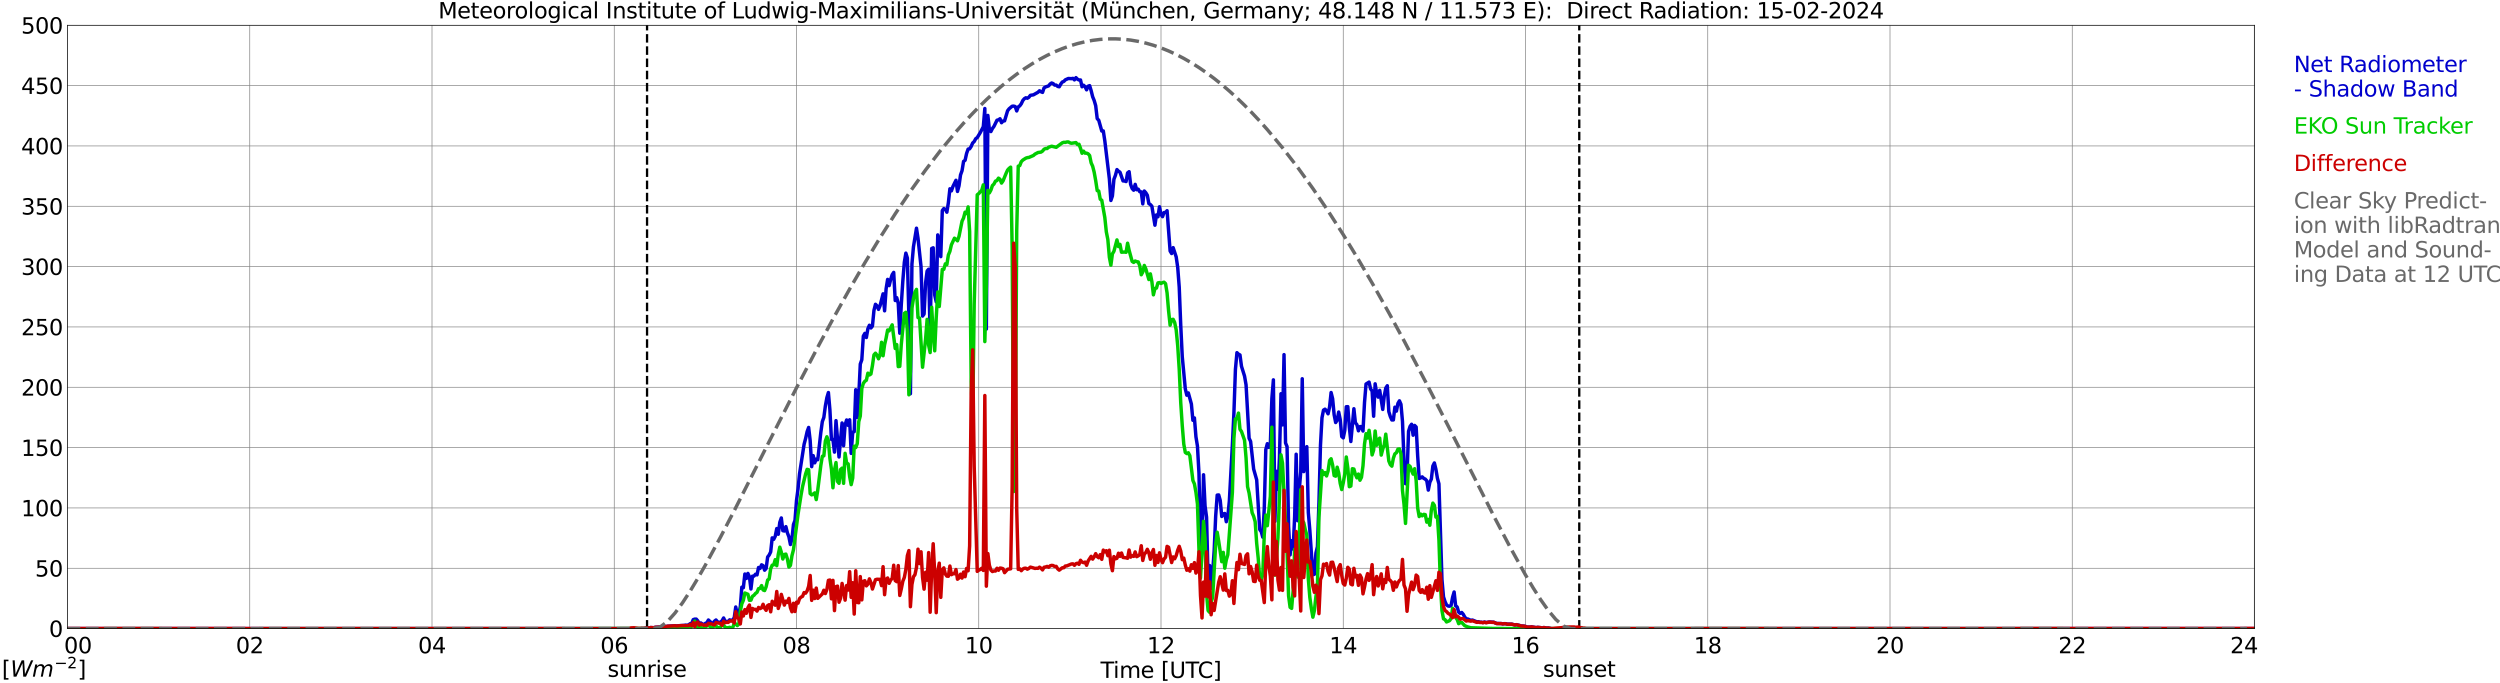 <?xml version="1.0" encoding="utf-8" standalone="no"?>
<!DOCTYPE svg PUBLIC "-//W3C//DTD SVG 1.1//EN"
  "http://www.w3.org/Graphics/SVG/1.1/DTD/svg11.dtd">
<svg xmlns:xlink="http://www.w3.org/1999/xlink" width="1085.4pt" height="296.64pt" viewBox="0 0 1085.4 296.64" xmlns="http://www.w3.org/2000/svg" version="1.1">
 <defs>
  <style type="text/css">*{stroke-linejoin: round; stroke-linecap: butt}</style>
 </defs>
 <g id="figure_1">
  <g id="patch_1">
   <path d="M 0 296.64 
L 1085.4 296.64 
L 1085.4 0 
L 0 0 
z
" style="fill: #ffffff"/>
  </g>
  <g id="axes_1">
   <g id="patch_2">
    <path d="M 29.306 272.909 
L 978.814 272.909 
L 978.814 10.976 
L 29.306 10.976 
z
" style="fill: #ffffff"/>
   </g>
   <g id="patch_3">
    <path d="M 978.814 272.909 
L 978.814 272.909 
L 978.814 10.976 
L 978.814 10.976 
z
" clip-path="url(#p968dd7175e)" style="fill: #d3d3d3; opacity: 0.25; stroke: #d3d3d3; stroke-linejoin: miter"/>
   </g>
   <g id="matplotlib.axis_1">
    <g id="xtick_1">
     <g id="line2d_1">
      <path d="M 29.306 272.909 
L 29.306 10.976 
" clip-path="url(#p968dd7175e)" style="fill: none; stroke: #808080; stroke-width: 0.3; stroke-linecap: square"/>
     </g>
     <g id="line2d_2"/>
     <g id="text_1">
      <!--    00 -->
      <g transform="translate(18.733 283.627) scale(0.095 -0.095)">
       <defs>
        <path id="DejaVuSans-20" transform="scale(0.016)"/>
        <path id="DejaVuSans-30" d="M 2034 4250 
Q 1547 4250 1301 3770 
Q 1056 3291 1056 2328 
Q 1056 1369 1301 889 
Q 1547 409 2034 409 
Q 2525 409 2770 889 
Q 3016 1369 3016 2328 
Q 3016 3291 2770 3770 
Q 2525 4250 2034 4250 
z
M 2034 4750 
Q 2819 4750 3233 4129 
Q 3647 3509 3647 2328 
Q 3647 1150 3233 529 
Q 2819 -91 2034 -91 
Q 1250 -91 836 529 
Q 422 1150 422 2328 
Q 422 3509 836 4129 
Q 1250 4750 2034 4750 
z
" transform="scale(0.016)"/>
       </defs>
       <use xlink:href="#DejaVuSans-20"/>
       <use xlink:href="#DejaVuSans-20" transform="translate(31.787 0)"/>
       <use xlink:href="#DejaVuSans-20" transform="translate(63.574 0)"/>
       <use xlink:href="#DejaVuSans-30" transform="translate(95.361 0)"/>
       <use xlink:href="#DejaVuSans-30" transform="translate(158.984 0)"/>
      </g>
     </g>
    </g>
    <g id="xtick_2">
     <g id="line2d_3">
      <path d="M 108.431 272.909 
L 108.431 10.976 
" clip-path="url(#p968dd7175e)" style="fill: none; stroke: #808080; stroke-width: 0.3; stroke-linecap: square"/>
     </g>
     <g id="line2d_4"/>
     <g id="text_2">
      <!-- 02 -->
      <g transform="translate(102.387 283.627) scale(0.095 -0.095)">
       <defs>
        <path id="DejaVuSans-32" d="M 1228 531 
L 3431 531 
L 3431 0 
L 469 0 
L 469 531 
Q 828 903 1448 1529 
Q 2069 2156 2228 2338 
Q 2531 2678 2651 2914 
Q 2772 3150 2772 3378 
Q 2772 3750 2511 3984 
Q 2250 4219 1831 4219 
Q 1534 4219 1204 4116 
Q 875 4013 500 3803 
L 500 4441 
Q 881 4594 1212 4672 
Q 1544 4750 1819 4750 
Q 2544 4750 2975 4387 
Q 3406 4025 3406 3419 
Q 3406 3131 3298 2873 
Q 3191 2616 2906 2266 
Q 2828 2175 2409 1742 
Q 1991 1309 1228 531 
z
" transform="scale(0.016)"/>
       </defs>
       <use xlink:href="#DejaVuSans-30"/>
       <use xlink:href="#DejaVuSans-32" transform="translate(63.623 0)"/>
      </g>
     </g>
    </g>
    <g id="xtick_3">
     <g id="line2d_5">
      <path d="M 187.557 272.909 
L 187.557 10.976 
" clip-path="url(#p968dd7175e)" style="fill: none; stroke: #808080; stroke-width: 0.3; stroke-linecap: square"/>
     </g>
     <g id="line2d_6"/>
     <g id="text_3">
      <!-- 04 -->
      <g transform="translate(181.513 283.627) scale(0.095 -0.095)">
       <defs>
        <path id="DejaVuSans-34" d="M 2419 4116 
L 825 1625 
L 2419 1625 
L 2419 4116 
z
M 2253 4666 
L 3047 4666 
L 3047 1625 
L 3713 1625 
L 3713 1100 
L 3047 1100 
L 3047 0 
L 2419 0 
L 2419 1100 
L 313 1100 
L 313 1709 
L 2253 4666 
z
" transform="scale(0.016)"/>
       </defs>
       <use xlink:href="#DejaVuSans-30"/>
       <use xlink:href="#DejaVuSans-34" transform="translate(63.623 0)"/>
      </g>
     </g>
    </g>
    <g id="xtick_4">
     <g id="line2d_7">
      <path d="M 266.683 272.909 
L 266.683 10.976 
" clip-path="url(#p968dd7175e)" style="fill: none; stroke: #808080; stroke-width: 0.3; stroke-linecap: square"/>
     </g>
     <g id="line2d_8"/>
     <g id="text_4">
      <!-- 06 -->
      <g transform="translate(260.638 283.627) scale(0.095 -0.095)">
       <defs>
        <path id="DejaVuSans-36" d="M 2113 2584 
Q 1688 2584 1439 2293 
Q 1191 2003 1191 1497 
Q 1191 994 1439 701 
Q 1688 409 2113 409 
Q 2538 409 2786 701 
Q 3034 994 3034 1497 
Q 3034 2003 2786 2293 
Q 2538 2584 2113 2584 
z
M 3366 4563 
L 3366 3988 
Q 3128 4100 2886 4159 
Q 2644 4219 2406 4219 
Q 1781 4219 1451 3797 
Q 1122 3375 1075 2522 
Q 1259 2794 1537 2939 
Q 1816 3084 2150 3084 
Q 2853 3084 3261 2657 
Q 3669 2231 3669 1497 
Q 3669 778 3244 343 
Q 2819 -91 2113 -91 
Q 1303 -91 875 529 
Q 447 1150 447 2328 
Q 447 3434 972 4092 
Q 1497 4750 2381 4750 
Q 2619 4750 2861 4703 
Q 3103 4656 3366 4563 
z
" transform="scale(0.016)"/>
       </defs>
       <use xlink:href="#DejaVuSans-30"/>
       <use xlink:href="#DejaVuSans-36" transform="translate(63.623 0)"/>
      </g>
     </g>
    </g>
    <g id="xtick_5">
     <g id="line2d_9">
      <path d="M 345.808 272.909 
L 345.808 10.976 
" clip-path="url(#p968dd7175e)" style="fill: none; stroke: #808080; stroke-width: 0.3; stroke-linecap: square"/>
     </g>
     <g id="line2d_10"/>
     <g id="text_5">
      <!-- 08 -->
      <g transform="translate(339.764 283.627) scale(0.095 -0.095)">
       <defs>
        <path id="DejaVuSans-38" d="M 2034 2216 
Q 1584 2216 1326 1975 
Q 1069 1734 1069 1313 
Q 1069 891 1326 650 
Q 1584 409 2034 409 
Q 2484 409 2743 651 
Q 3003 894 3003 1313 
Q 3003 1734 2745 1975 
Q 2488 2216 2034 2216 
z
M 1403 2484 
Q 997 2584 770 2862 
Q 544 3141 544 3541 
Q 544 4100 942 4425 
Q 1341 4750 2034 4750 
Q 2731 4750 3128 4425 
Q 3525 4100 3525 3541 
Q 3525 3141 3298 2862 
Q 3072 2584 2669 2484 
Q 3125 2378 3379 2068 
Q 3634 1759 3634 1313 
Q 3634 634 3220 271 
Q 2806 -91 2034 -91 
Q 1263 -91 848 271 
Q 434 634 434 1313 
Q 434 1759 690 2068 
Q 947 2378 1403 2484 
z
M 1172 3481 
Q 1172 3119 1398 2916 
Q 1625 2713 2034 2713 
Q 2441 2713 2670 2916 
Q 2900 3119 2900 3481 
Q 2900 3844 2670 4047 
Q 2441 4250 2034 4250 
Q 1625 4250 1398 4047 
Q 1172 3844 1172 3481 
z
" transform="scale(0.016)"/>
       </defs>
       <use xlink:href="#DejaVuSans-30"/>
       <use xlink:href="#DejaVuSans-38" transform="translate(63.623 0)"/>
      </g>
     </g>
    </g>
    <g id="xtick_6">
     <g id="line2d_11">
      <path d="M 424.934 272.909 
L 424.934 10.976 
" clip-path="url(#p968dd7175e)" style="fill: none; stroke: #808080; stroke-width: 0.3; stroke-linecap: square"/>
     </g>
     <g id="line2d_12"/>
     <g id="text_6">
      <!-- 10 -->
      <g transform="translate(418.89 283.627) scale(0.095 -0.095)">
       <defs>
        <path id="DejaVuSans-31" d="M 794 531 
L 1825 531 
L 1825 4091 
L 703 3866 
L 703 4441 
L 1819 4666 
L 2450 4666 
L 2450 531 
L 3481 531 
L 3481 0 
L 794 0 
L 794 531 
z
" transform="scale(0.016)"/>
       </defs>
       <use xlink:href="#DejaVuSans-31"/>
       <use xlink:href="#DejaVuSans-30" transform="translate(63.623 0)"/>
      </g>
     </g>
    </g>
    <g id="xtick_7">
     <g id="line2d_13">
      <path d="M 504.06 272.909 
L 504.06 10.976 
" clip-path="url(#p968dd7175e)" style="fill: none; stroke: #808080; stroke-width: 0.3; stroke-linecap: square"/>
     </g>
     <g id="line2d_14"/>
     <g id="text_7">
      <!-- 12 -->
      <g transform="translate(498.015 283.627) scale(0.095 -0.095)">
       <use xlink:href="#DejaVuSans-31"/>
       <use xlink:href="#DejaVuSans-32" transform="translate(63.623 0)"/>
      </g>
     </g>
    </g>
    <g id="xtick_8">
     <g id="line2d_15">
      <path d="M 583.185 272.909 
L 583.185 10.976 
" clip-path="url(#p968dd7175e)" style="fill: none; stroke: #808080; stroke-width: 0.3; stroke-linecap: square"/>
     </g>
     <g id="line2d_16"/>
     <g id="text_8">
      <!-- 14 -->
      <g transform="translate(577.141 283.627) scale(0.095 -0.095)">
       <use xlink:href="#DejaVuSans-31"/>
       <use xlink:href="#DejaVuSans-34" transform="translate(63.623 0)"/>
      </g>
     </g>
    </g>
    <g id="xtick_9">
     <g id="line2d_17">
      <path d="M 662.311 272.909 
L 662.311 10.976 
" clip-path="url(#p968dd7175e)" style="fill: none; stroke: #808080; stroke-width: 0.3; stroke-linecap: square"/>
     </g>
     <g id="line2d_18"/>
     <g id="text_9">
      <!-- 16 -->
      <g transform="translate(656.267 283.627) scale(0.095 -0.095)">
       <use xlink:href="#DejaVuSans-31"/>
       <use xlink:href="#DejaVuSans-36" transform="translate(63.623 0)"/>
      </g>
     </g>
    </g>
    <g id="xtick_10">
     <g id="line2d_19">
      <path d="M 741.437 272.909 
L 741.437 10.976 
" clip-path="url(#p968dd7175e)" style="fill: none; stroke: #808080; stroke-width: 0.3; stroke-linecap: square"/>
     </g>
     <g id="line2d_20"/>
     <g id="text_10">
      <!-- 18 -->
      <g transform="translate(735.392 283.627) scale(0.095 -0.095)">
       <use xlink:href="#DejaVuSans-31"/>
       <use xlink:href="#DejaVuSans-38" transform="translate(63.623 0)"/>
      </g>
     </g>
    </g>
    <g id="xtick_11">
     <g id="line2d_21">
      <path d="M 820.562 272.909 
L 820.562 10.976 
" clip-path="url(#p968dd7175e)" style="fill: none; stroke: #808080; stroke-width: 0.3; stroke-linecap: square"/>
     </g>
     <g id="line2d_22"/>
     <g id="text_11">
      <!-- 20 -->
      <g transform="translate(814.518 283.627) scale(0.095 -0.095)">
       <use xlink:href="#DejaVuSans-32"/>
       <use xlink:href="#DejaVuSans-30" transform="translate(63.623 0)"/>
      </g>
     </g>
    </g>
    <g id="xtick_12">
     <g id="line2d_23">
      <path d="M 899.688 272.909 
L 899.688 10.976 
" clip-path="url(#p968dd7175e)" style="fill: none; stroke: #808080; stroke-width: 0.3; stroke-linecap: square"/>
     </g>
     <g id="line2d_24"/>
     <g id="text_12">
      <!-- 22 -->
      <g transform="translate(893.644 283.627) scale(0.095 -0.095)">
       <use xlink:href="#DejaVuSans-32"/>
       <use xlink:href="#DejaVuSans-32" transform="translate(63.623 0)"/>
      </g>
     </g>
    </g>
    <g id="xtick_13">
     <g id="line2d_25">
      <path d="M 978.814 272.909 
L 978.814 10.976 
" clip-path="url(#p968dd7175e)" style="fill: none; stroke: #808080; stroke-width: 0.3; stroke-linecap: square"/>
     </g>
     <g id="line2d_26"/>
     <g id="text_13">
      <!-- 24    -->
      <g transform="translate(968.241 283.627) scale(0.095 -0.095)">
       <use xlink:href="#DejaVuSans-32"/>
       <use xlink:href="#DejaVuSans-34" transform="translate(63.623 0)"/>
       <use xlink:href="#DejaVuSans-20" transform="translate(127.246 0)"/>
       <use xlink:href="#DejaVuSans-20" transform="translate(159.033 0)"/>
       <use xlink:href="#DejaVuSans-20" transform="translate(190.82 0)"/>
      </g>
     </g>
    </g>
    <g id="text_14">
     <!-- Time [UTC] -->
     <g transform="translate(477.806 294.322) scale(0.095 -0.095)">
      <defs>
       <path id="DejaVuSans-54" d="M -19 4666 
L 3928 4666 
L 3928 4134 
L 2272 4134 
L 2272 0 
L 1638 0 
L 1638 4134 
L -19 4134 
L -19 4666 
z
" transform="scale(0.016)"/>
       <path id="DejaVuSans-69" d="M 603 3500 
L 1178 3500 
L 1178 0 
L 603 0 
L 603 3500 
z
M 603 4863 
L 1178 4863 
L 1178 4134 
L 603 4134 
L 603 4863 
z
" transform="scale(0.016)"/>
       <path id="DejaVuSans-6d" d="M 3328 2828 
Q 3544 3216 3844 3400 
Q 4144 3584 4550 3584 
Q 5097 3584 5394 3201 
Q 5691 2819 5691 2113 
L 5691 0 
L 5113 0 
L 5113 2094 
Q 5113 2597 4934 2840 
Q 4756 3084 4391 3084 
Q 3944 3084 3684 2787 
Q 3425 2491 3425 1978 
L 3425 0 
L 2847 0 
L 2847 2094 
Q 2847 2600 2669 2842 
Q 2491 3084 2119 3084 
Q 1678 3084 1418 2786 
Q 1159 2488 1159 1978 
L 1159 0 
L 581 0 
L 581 3500 
L 1159 3500 
L 1159 2956 
Q 1356 3278 1631 3431 
Q 1906 3584 2284 3584 
Q 2666 3584 2933 3390 
Q 3200 3197 3328 2828 
z
" transform="scale(0.016)"/>
       <path id="DejaVuSans-65" d="M 3597 1894 
L 3597 1613 
L 953 1613 
Q 991 1019 1311 708 
Q 1631 397 2203 397 
Q 2534 397 2845 478 
Q 3156 559 3463 722 
L 3463 178 
Q 3153 47 2828 -22 
Q 2503 -91 2169 -91 
Q 1331 -91 842 396 
Q 353 884 353 1716 
Q 353 2575 817 3079 
Q 1281 3584 2069 3584 
Q 2775 3584 3186 3129 
Q 3597 2675 3597 1894 
z
M 3022 2063 
Q 3016 2534 2758 2815 
Q 2500 3097 2075 3097 
Q 1594 3097 1305 2825 
Q 1016 2553 972 2059 
L 3022 2063 
z
" transform="scale(0.016)"/>
       <path id="DejaVuSans-5b" d="M 550 4863 
L 1875 4863 
L 1875 4416 
L 1125 4416 
L 1125 -397 
L 1875 -397 
L 1875 -844 
L 550 -844 
L 550 4863 
z
" transform="scale(0.016)"/>
       <path id="DejaVuSans-55" d="M 556 4666 
L 1191 4666 
L 1191 1831 
Q 1191 1081 1462 751 
Q 1734 422 2344 422 
Q 2950 422 3222 751 
Q 3494 1081 3494 1831 
L 3494 4666 
L 4128 4666 
L 4128 1753 
Q 4128 841 3676 375 
Q 3225 -91 2344 -91 
Q 1459 -91 1007 375 
Q 556 841 556 1753 
L 556 4666 
z
" transform="scale(0.016)"/>
       <path id="DejaVuSans-43" d="M 4122 4306 
L 4122 3641 
Q 3803 3938 3442 4084 
Q 3081 4231 2675 4231 
Q 1875 4231 1450 3742 
Q 1025 3253 1025 2328 
Q 1025 1406 1450 917 
Q 1875 428 2675 428 
Q 3081 428 3442 575 
Q 3803 722 4122 1019 
L 4122 359 
Q 3791 134 3420 21 
Q 3050 -91 2638 -91 
Q 1578 -91 968 557 
Q 359 1206 359 2328 
Q 359 3453 968 4101 
Q 1578 4750 2638 4750 
Q 3056 4750 3426 4639 
Q 3797 4528 4122 4306 
z
" transform="scale(0.016)"/>
       <path id="DejaVuSans-5d" d="M 1947 4863 
L 1947 -844 
L 622 -844 
L 622 -397 
L 1369 -397 
L 1369 4416 
L 622 4416 
L 622 4863 
L 1947 4863 
z
" transform="scale(0.016)"/>
      </defs>
      <use xlink:href="#DejaVuSans-54"/>
      <use xlink:href="#DejaVuSans-69" transform="translate(57.959 0)"/>
      <use xlink:href="#DejaVuSans-6d" transform="translate(85.742 0)"/>
      <use xlink:href="#DejaVuSans-65" transform="translate(183.154 0)"/>
      <use xlink:href="#DejaVuSans-20" transform="translate(244.678 0)"/>
      <use xlink:href="#DejaVuSans-5b" transform="translate(276.465 0)"/>
      <use xlink:href="#DejaVuSans-55" transform="translate(315.479 0)"/>
      <use xlink:href="#DejaVuSans-54" transform="translate(388.672 0)"/>
      <use xlink:href="#DejaVuSans-43" transform="translate(443.881 0)"/>
      <use xlink:href="#DejaVuSans-5d" transform="translate(513.705 0)"/>
     </g>
    </g>
   </g>
   <g id="matplotlib.axis_2">
    <g id="ytick_1">
     <g id="line2d_27">
      <path d="M 29.306 272.909 
L 978.814 272.909 
" clip-path="url(#p968dd7175e)" style="fill: none; stroke: #808080; stroke-width: 0.3; stroke-linecap: square"/>
     </g>
     <g id="line2d_28"/>
     <g id="text_15">
      <!-- 0 -->
      <g transform="translate(21.261 276.518) scale(0.095 -0.095)">
       <use xlink:href="#DejaVuSans-30"/>
      </g>
     </g>
    </g>
    <g id="ytick_2">
     <g id="line2d_29">
      <path d="M 29.306 246.715 
L 978.814 246.715 
" clip-path="url(#p968dd7175e)" style="fill: none; stroke: #808080; stroke-width: 0.3; stroke-linecap: square"/>
     </g>
     <g id="line2d_30"/>
     <g id="text_16">
      <!-- 50 -->
      <g transform="translate(15.217 250.325) scale(0.095 -0.095)">
       <defs>
        <path id="DejaVuSans-35" d="M 691 4666 
L 3169 4666 
L 3169 4134 
L 1269 4134 
L 1269 2991 
Q 1406 3038 1543 3061 
Q 1681 3084 1819 3084 
Q 2600 3084 3056 2656 
Q 3513 2228 3513 1497 
Q 3513 744 3044 326 
Q 2575 -91 1722 -91 
Q 1428 -91 1123 -41 
Q 819 9 494 109 
L 494 744 
Q 775 591 1075 516 
Q 1375 441 1709 441 
Q 2250 441 2565 725 
Q 2881 1009 2881 1497 
Q 2881 1984 2565 2268 
Q 2250 2553 1709 2553 
Q 1456 2553 1204 2497 
Q 953 2441 691 2322 
L 691 4666 
z
" transform="scale(0.016)"/>
       </defs>
       <use xlink:href="#DejaVuSans-35"/>
       <use xlink:href="#DejaVuSans-30" transform="translate(63.623 0)"/>
      </g>
     </g>
    </g>
    <g id="ytick_3">
     <g id="line2d_31">
      <path d="M 29.306 220.522 
L 978.814 220.522 
" clip-path="url(#p968dd7175e)" style="fill: none; stroke: #808080; stroke-width: 0.3; stroke-linecap: square"/>
     </g>
     <g id="line2d_32"/>
     <g id="text_17">
      <!-- 100 -->
      <g transform="translate(9.173 224.131) scale(0.095 -0.095)">
       <use xlink:href="#DejaVuSans-31"/>
       <use xlink:href="#DejaVuSans-30" transform="translate(63.623 0)"/>
       <use xlink:href="#DejaVuSans-30" transform="translate(127.246 0)"/>
      </g>
     </g>
    </g>
    <g id="ytick_4">
     <g id="line2d_33">
      <path d="M 29.306 194.329 
L 978.814 194.329 
" clip-path="url(#p968dd7175e)" style="fill: none; stroke: #808080; stroke-width: 0.3; stroke-linecap: square"/>
     </g>
     <g id="line2d_34"/>
     <g id="text_18">
      <!-- 150 -->
      <g transform="translate(9.173 197.938) scale(0.095 -0.095)">
       <use xlink:href="#DejaVuSans-31"/>
       <use xlink:href="#DejaVuSans-35" transform="translate(63.623 0)"/>
       <use xlink:href="#DejaVuSans-30" transform="translate(127.246 0)"/>
      </g>
     </g>
    </g>
    <g id="ytick_5">
     <g id="line2d_35">
      <path d="M 29.306 168.136 
L 978.814 168.136 
" clip-path="url(#p968dd7175e)" style="fill: none; stroke: #808080; stroke-width: 0.3; stroke-linecap: square"/>
     </g>
     <g id="line2d_36"/>
     <g id="text_19">
      <!-- 200 -->
      <g transform="translate(9.173 171.745) scale(0.095 -0.095)">
       <use xlink:href="#DejaVuSans-32"/>
       <use xlink:href="#DejaVuSans-30" transform="translate(63.623 0)"/>
       <use xlink:href="#DejaVuSans-30" transform="translate(127.246 0)"/>
      </g>
     </g>
    </g>
    <g id="ytick_6">
     <g id="line2d_37">
      <path d="M 29.306 141.942 
L 978.814 141.942 
" clip-path="url(#p968dd7175e)" style="fill: none; stroke: #808080; stroke-width: 0.3; stroke-linecap: square"/>
     </g>
     <g id="line2d_38"/>
     <g id="text_20">
      <!-- 250 -->
      <g transform="translate(9.173 145.551) scale(0.095 -0.095)">
       <use xlink:href="#DejaVuSans-32"/>
       <use xlink:href="#DejaVuSans-35" transform="translate(63.623 0)"/>
       <use xlink:href="#DejaVuSans-30" transform="translate(127.246 0)"/>
      </g>
     </g>
    </g>
    <g id="ytick_7">
     <g id="line2d_39">
      <path d="M 29.306 115.749 
L 978.814 115.749 
" clip-path="url(#p968dd7175e)" style="fill: none; stroke: #808080; stroke-width: 0.3; stroke-linecap: square"/>
     </g>
     <g id="line2d_40"/>
     <g id="text_21">
      <!-- 300 -->
      <g transform="translate(9.173 119.358) scale(0.095 -0.095)">
       <defs>
        <path id="DejaVuSans-33" d="M 2597 2516 
Q 3050 2419 3304 2112 
Q 3559 1806 3559 1356 
Q 3559 666 3084 287 
Q 2609 -91 1734 -91 
Q 1441 -91 1130 -33 
Q 819 25 488 141 
L 488 750 
Q 750 597 1062 519 
Q 1375 441 1716 441 
Q 2309 441 2620 675 
Q 2931 909 2931 1356 
Q 2931 1769 2642 2001 
Q 2353 2234 1838 2234 
L 1294 2234 
L 1294 2753 
L 1863 2753 
Q 2328 2753 2575 2939 
Q 2822 3125 2822 3475 
Q 2822 3834 2567 4026 
Q 2313 4219 1838 4219 
Q 1578 4219 1281 4162 
Q 984 4106 628 3988 
L 628 4550 
Q 988 4650 1302 4700 
Q 1616 4750 1894 4750 
Q 2613 4750 3031 4423 
Q 3450 4097 3450 3541 
Q 3450 3153 3228 2886 
Q 3006 2619 2597 2516 
z
" transform="scale(0.016)"/>
       </defs>
       <use xlink:href="#DejaVuSans-33"/>
       <use xlink:href="#DejaVuSans-30" transform="translate(63.623 0)"/>
       <use xlink:href="#DejaVuSans-30" transform="translate(127.246 0)"/>
      </g>
     </g>
    </g>
    <g id="ytick_8">
     <g id="line2d_41">
      <path d="M 29.306 89.556 
L 978.814 89.556 
" clip-path="url(#p968dd7175e)" style="fill: none; stroke: #808080; stroke-width: 0.3; stroke-linecap: square"/>
     </g>
     <g id="line2d_42"/>
     <g id="text_22">
      <!-- 350 -->
      <g transform="translate(9.173 93.165) scale(0.095 -0.095)">
       <use xlink:href="#DejaVuSans-33"/>
       <use xlink:href="#DejaVuSans-35" transform="translate(63.623 0)"/>
       <use xlink:href="#DejaVuSans-30" transform="translate(127.246 0)"/>
      </g>
     </g>
    </g>
    <g id="ytick_9">
     <g id="line2d_43">
      <path d="M 29.306 63.362 
L 978.814 63.362 
" clip-path="url(#p968dd7175e)" style="fill: none; stroke: #808080; stroke-width: 0.3; stroke-linecap: square"/>
     </g>
     <g id="line2d_44"/>
     <g id="text_23">
      <!-- 400 -->
      <g transform="translate(9.173 66.972) scale(0.095 -0.095)">
       <use xlink:href="#DejaVuSans-34"/>
       <use xlink:href="#DejaVuSans-30" transform="translate(63.623 0)"/>
       <use xlink:href="#DejaVuSans-30" transform="translate(127.246 0)"/>
      </g>
     </g>
    </g>
    <g id="ytick_10">
     <g id="line2d_45">
      <path d="M 29.306 37.169 
L 978.814 37.169 
" clip-path="url(#p968dd7175e)" style="fill: none; stroke: #808080; stroke-width: 0.3; stroke-linecap: square"/>
     </g>
     <g id="line2d_46"/>
     <g id="text_24">
      <!-- 450 -->
      <g transform="translate(9.173 40.778) scale(0.095 -0.095)">
       <use xlink:href="#DejaVuSans-34"/>
       <use xlink:href="#DejaVuSans-35" transform="translate(63.623 0)"/>
       <use xlink:href="#DejaVuSans-30" transform="translate(127.246 0)"/>
      </g>
     </g>
    </g>
    <g id="ytick_11">
     <g id="line2d_47">
      <path d="M 29.306 10.976 
L 978.814 10.976 
" clip-path="url(#p968dd7175e)" style="fill: none; stroke: #808080; stroke-width: 0.3; stroke-linecap: square"/>
     </g>
     <g id="line2d_48"/>
     <g id="text_25">
      <!-- 500 -->
      <g transform="translate(9.173 14.585) scale(0.095 -0.095)">
       <use xlink:href="#DejaVuSans-35"/>
       <use xlink:href="#DejaVuSans-30" transform="translate(63.623 0)"/>
       <use xlink:href="#DejaVuSans-30" transform="translate(127.246 0)"/>
      </g>
     </g>
    </g>
   </g>
   <g id="line2d_49">
    <path d="M 280.925 272.909 
L 280.925 10.976 
" clip-path="url(#p968dd7175e)" style="fill: none; stroke-dasharray: 3.7,1.6; stroke-dashoffset: 0; stroke: #000000"/>
   </g>
   <g id="line2d_50">
    <path d="M 685.653 272.909 
L 685.653 10.976 
" clip-path="url(#p968dd7175e)" style="fill: none; stroke-dasharray: 3.7,1.6; stroke-dashoffset: 0; stroke: #000000"/>
   </g>
   <g id="line2d_51">
    <path d="M 29.306 272.909 
L 273.277 272.909 
L 273.936 273.202 
L 275.255 273.276 
L 277.233 272.982 
L 277.892 272.982 
L 278.552 272.856 
L 279.211 272.914 
L 281.189 272.615 
L 281.849 272.678 
L 282.508 272.453 
L 283.827 272.532 
L 284.486 272.354 
L 286.464 272.243 
L 288.442 272.055 
L 289.102 272.034 
L 289.761 271.887 
L 292.399 271.72 
L 293.058 271.657 
L 293.717 271.772 
L 295.036 271.631 
L 297.014 271.515 
L 297.674 271.405 
L 298.333 271.463 
L 298.992 271.264 
L 299.652 270.771 
L 300.311 270.672 
L 300.971 269.032 
L 301.63 268.791 
L 302.289 268.791 
L 302.949 269.561 
L 303.608 270.939 
L 304.267 270.452 
L 304.927 270.918 
L 305.586 271.122 
L 306.246 270.651 
L 306.905 270.358 
L 307.564 269.179 
L 308.883 270.431 
L 309.543 270.651 
L 310.202 269.692 
L 310.861 269.179 
L 311.521 269.986 
L 312.18 270.19 
L 312.839 270.132 
L 313.499 269.498 
L 314.158 268.304 
L 314.818 269.745 
L 316.136 269.844 
L 316.796 269.106 
L 317.455 269.425 
L 318.114 269.09 
L 318.774 268.215 
L 319.433 263.532 
L 320.093 266.769 
L 320.752 266.706 
L 321.411 263.395 
L 322.071 254.924 
L 322.73 255.16 
L 323.39 249.22 
L 324.049 251.142 
L 324.708 248.958 
L 325.368 250.409 
L 326.027 255.716 
L 326.686 250.157 
L 327.346 250.115 
L 328.005 249.309 
L 328.665 249.592 
L 329.324 246.391 
L 329.983 246.789 
L 330.643 245.228 
L 331.302 245.573 
L 331.961 247.554 
L 332.621 246.82 
L 333.28 241.823 
L 333.94 240.969 
L 334.599 239.607 
L 335.258 233.525 
L 335.918 234.148 
L 336.577 232.823 
L 337.236 229.48 
L 337.896 231.953 
L 338.555 226.788 
L 339.215 224.876 
L 339.874 230.392 
L 340.533 230.544 
L 341.193 228.647 
L 341.852 231.33 
L 342.512 233.074 
L 343.171 236.401 
L 343.83 233.991 
L 344.49 227.71 
L 345.149 225.944 
L 345.808 217.316 
L 346.468 212.271 
L 347.127 205.723 
L 349.105 192.883 
L 349.765 190.368 
L 350.424 187.393 
L 351.083 185.586 
L 351.743 191.259 
L 352.402 202.601 
L 353.062 197.823 
L 353.721 200.94 
L 354.38 199.316 
L 355.04 199.599 
L 356.359 187.828 
L 357.018 183.045 
L 357.677 181.243 
L 358.337 176.282 
L 358.996 172.651 
L 359.655 170.43 
L 360.315 178.005 
L 360.974 190.772 
L 361.634 190.829 
L 362.293 196.288 
L 362.952 182.631 
L 364.271 198.394 
L 365.59 183.647 
L 366.249 193.501 
L 366.909 184.459 
L 367.568 182.338 
L 368.227 184.664 
L 368.887 182.254 
L 369.546 196.843 
L 370.206 187.644 
L 370.865 187.403 
L 371.524 169.209 
L 372.184 181.222 
L 372.843 171.839 
L 373.502 158.062 
L 374.162 156.197 
L 374.821 145.924 
L 375.481 144.745 
L 376.14 146.531 
L 376.799 142.718 
L 377.459 141.214 
L 378.118 142.388 
L 378.777 141.539 
L 379.437 134.75 
L 380.096 132.115 
L 380.756 132.78 
L 381.415 134.32 
L 382.074 132.775 
L 383.393 127.567 
L 384.053 134.943 
L 384.712 125.383 
L 385.371 121.307 
L 386.031 124 
L 386.69 121.344 
L 387.349 119.259 
L 388.009 118.269 
L 388.668 130.464 
L 389.328 129.249 
L 389.987 131.805 
L 390.646 144.666 
L 391.306 132.266 
L 391.965 122.041 
L 392.624 113.853 
L 393.284 109.903 
L 393.943 112.029 
L 394.603 137.537 
L 395.262 170.943 
L 395.921 114.659 
L 396.581 107.163 
L 397.899 99.08 
L 398.559 103.407 
L 399.878 115.791 
L 400.537 137.227 
L 401.196 136.358 
L 401.856 122.8 
L 402.515 117.661 
L 403.175 116.891 
L 403.834 145.95 
L 404.493 107.896 
L 405.153 107.582 
L 405.812 128.123 
L 406.471 131.041 
L 407.131 101.992 
L 407.79 104.653 
L 408.45 111.417 
L 409.109 91.426 
L 409.768 90.561 
L 410.428 90.871 
L 411.087 92.128 
L 411.746 87.979 
L 412.406 81.965 
L 413.065 82.861 
L 413.725 80.959 
L 415.043 78.272 
L 415.703 83.117 
L 416.362 80.645 
L 417.022 75.946 
L 417.681 74.102 
L 418.34 70.073 
L 419 69.586 
L 419.659 66.61 
L 420.318 64.73 
L 420.978 64.604 
L 421.637 63.593 
L 422.297 62.074 
L 422.956 61.461 
L 423.615 60.224 
L 424.275 59.737 
L 425.593 57.568 
L 426.912 55.012 
L 427.572 47.122 
L 428.231 142.849 
L 428.89 50.119 
L 429.55 56.28 
L 430.209 57.118 
L 430.869 55.782 
L 431.528 54.891 
L 432.847 52.199 
L 433.506 52.021 
L 434.165 51.554 
L 434.825 53.278 
L 435.484 52.55 
L 436.144 52.471 
L 437.462 48.076 
L 438.122 47.227 
L 439.44 46.111 
L 440.1 46.069 
L 440.759 46.253 
L 441.419 48.165 
L 442.078 46.441 
L 442.737 45.954 
L 443.397 45.064 
L 444.056 43.649 
L 444.716 42.858 
L 445.375 42.45 
L 446.034 42.654 
L 446.694 42.224 
L 447.353 41.391 
L 448.672 41.171 
L 450.65 40.061 
L 451.309 39.411 
L 451.969 39.835 
L 452.628 40.113 
L 453.287 38.154 
L 453.947 37.745 
L 455.266 37.295 
L 455.925 36.462 
L 456.584 36.037 
L 457.244 36.299 
L 457.903 36.949 
L 458.563 36.949 
L 459.222 37.53 
L 459.881 37.672 
L 460.541 36.519 
L 461.2 35.603 
L 461.859 35.356 
L 462.519 34.665 
L 463.838 34.073 
L 465.156 34.152 
L 465.816 34.026 
L 466.475 34.686 
L 467.134 33.711 
L 467.794 34.377 
L 468.453 34.738 
L 469.113 34.717 
L 469.772 37.672 
L 470.431 37.001 
L 471.091 37.625 
L 471.75 38.997 
L 472.409 37.431 
L 473.069 37.179 
L 473.728 39.338 
L 474.388 42.01 
L 475.047 43.623 
L 475.706 45.886 
L 476.366 51.528 
L 477.025 52.193 
L 478.344 56.882 
L 479.003 56.835 
L 479.663 61.141 
L 481.641 77.653 
L 482.3 87.031 
L 482.96 85.082 
L 483.619 77.842 
L 484.278 76.108 
L 484.938 73.635 
L 485.597 74.343 
L 486.256 74.756 
L 487.575 78.544 
L 488.235 78.581 
L 488.894 78.822 
L 489.553 75.071 
L 490.213 74.542 
L 490.872 80.053 
L 491.532 81.85 
L 492.191 82.578 
L 492.85 80.042 
L 493.51 82.373 
L 494.169 82.127 
L 494.828 83.222 
L 495.488 83.322 
L 496.147 88.508 
L 496.807 82.934 
L 497.466 83.683 
L 498.125 84.778 
L 498.785 88.387 
L 499.444 88.812 
L 500.103 89.54 
L 501.422 97.77 
L 502.082 93.317 
L 502.741 94.108 
L 503.4 89.77 
L 504.06 93.076 
L 504.719 94.071 
L 505.379 92.29 
L 506.038 92.212 
L 506.697 91.478 
L 508.016 108.981 
L 508.675 110.07 
L 509.335 107.519 
L 510.654 111.537 
L 511.313 116.095 
L 511.972 124.655 
L 512.632 141.266 
L 513.291 154.876 
L 514.61 168.843 
L 515.269 171.588 
L 515.929 170.592 
L 517.247 175.386 
L 517.907 182.469 
L 518.566 181.452 
L 519.226 189.63 
L 519.885 193.679 
L 520.544 205.508 
L 521.204 236.584 
L 521.863 235.61 
L 522.522 206.126 
L 523.182 219.595 
L 523.841 224.561 
L 524.501 251.326 
L 525.16 245.532 
L 525.819 255.438 
L 526.479 248.512 
L 527.138 239.177 
L 527.797 224.058 
L 528.457 214.959 
L 529.116 214.88 
L 529.776 217.269 
L 530.435 224.226 
L 531.094 223.105 
L 531.754 222.942 
L 532.413 226.51 
L 533.073 224.236 
L 533.732 217.547 
L 535.051 193.024 
L 535.71 179.441 
L 536.369 160.393 
L 537.029 153.116 
L 537.688 153.761 
L 538.348 154.101 
L 539.007 159.041 
L 540.326 163.274 
L 540.985 167.083 
L 542.304 190.264 
L 542.963 191.647 
L 544.282 203.638 
L 545.601 208.342 
L 546.919 229.899 
L 547.579 230.816 
L 548.238 233.21 
L 548.898 220.616 
L 549.557 195.188 
L 550.216 192.642 
L 550.876 194.245 
L 551.535 192.637 
L 552.195 172.987 
L 552.854 164.919 
L 553.513 226.363 
L 554.173 204.612 
L 554.832 212.402 
L 555.491 198.834 
L 556.151 170.943 
L 556.81 184.47 
L 557.47 153.97 
L 558.129 192.322 
L 558.788 193.884 
L 559.448 228.469 
L 560.107 240.927 
L 560.766 234.745 
L 561.426 238.376 
L 562.085 224.278 
L 562.745 197.215 
L 563.404 226.07 
L 564.063 213.073 
L 564.723 204.916 
L 565.382 164.442 
L 566.042 204.749 
L 567.36 193.92 
L 568.02 222.476 
L 568.679 230.245 
L 569.998 249.55 
L 570.657 249.309 
L 571.317 240.136 
L 571.976 237.344 
L 572.635 218.044 
L 573.295 193.334 
L 573.954 181.363 
L 574.613 178.052 
L 575.273 177.654 
L 575.932 178.409 
L 576.592 179.65 
L 577.251 176.68 
L 577.91 170.425 
L 578.57 173.102 
L 579.229 180.054 
L 579.889 183.443 
L 580.548 182.437 
L 581.207 178.896 
L 581.867 182.118 
L 582.526 189.515 
L 583.185 190.107 
L 583.845 186.885 
L 584.504 176.596 
L 585.164 176.559 
L 585.823 185.496 
L 586.482 191.683 
L 587.801 177.46 
L 588.46 183.558 
L 589.12 184.37 
L 589.779 187.042 
L 590.439 185.224 
L 591.098 185.224 
L 591.757 187.131 
L 592.417 174.731 
L 593.076 166.726 
L 594.395 165.893 
L 595.054 168.853 
L 595.714 169.749 
L 596.373 180.708 
L 597.032 166.643 
L 597.692 170.697 
L 598.351 172.416 
L 599.011 169.477 
L 600.329 177.754 
L 600.989 171.897 
L 601.648 168.481 
L 602.307 167.47 
L 602.967 178.702 
L 603.626 180.855 
L 604.286 182.332 
L 604.945 182.317 
L 605.604 176.79 
L 606.264 178.492 
L 606.923 175.15 
L 607.582 174.019 
L 608.242 175.538 
L 608.901 182.935 
L 609.561 199.919 
L 610.22 210.008 
L 610.879 206.121 
L 611.539 187.241 
L 612.198 185.114 
L 612.858 184.203 
L 613.517 188.949 
L 614.176 184.716 
L 614.836 185.386 
L 615.495 197.933 
L 616.154 207.724 
L 616.814 207.488 
L 617.473 207.043 
L 618.133 207.693 
L 618.792 208.002 
L 619.451 208.735 
L 620.111 212.774 
L 620.77 209.39 
L 621.429 207.997 
L 622.089 202.334 
L 622.748 200.992 
L 623.408 203.732 
L 624.067 207.63 
L 624.726 210.066 
L 626.045 251.65 
L 626.705 259.131 
L 627.364 261.164 
L 628.023 262.641 
L 628.683 263.107 
L 629.342 263.212 
L 630.001 262.856 
L 630.661 259.309 
L 631.32 257.02 
L 631.98 263.018 
L 632.639 263.505 
L 633.298 265.8 
L 633.958 266.303 
L 634.617 265.92 
L 635.276 266.691 
L 635.936 267.901 
L 636.595 268.676 
L 637.255 268.734 
L 638.573 269.336 
L 639.233 269.174 
L 641.211 269.98 
L 641.87 269.918 
L 642.53 270.138 
L 643.189 270.138 
L 643.848 270.284 
L 644.508 270.038 
L 645.167 270.263 
L 646.486 270.048 
L 648.464 270.122 
L 649.783 270.682 
L 651.761 270.714 
L 652.42 270.86 
L 653.08 270.761 
L 653.739 270.787 
L 654.399 270.97 
L 656.377 270.981 
L 657.695 271.337 
L 658.355 271.196 
L 659.674 271.526 
L 660.333 271.756 
L 661.652 271.83 
L 662.311 271.971 
L 662.97 272.243 
L 664.289 272.254 
L 664.949 272.154 
L 666.927 272.49 
L 667.586 272.369 
L 668.905 272.495 
L 669.564 272.741 
L 670.224 272.443 
L 671.542 272.694 
L 672.202 272.636 
L 673.521 272.898 
L 676.158 273.15 
L 676.817 273.255 
L 677.477 273.192 
L 679.455 273.464 
L 680.114 273.427 
L 680.774 273.585 
L 683.411 273.611 
L 684.071 273.475 
L 685.389 273.606 
L 686.049 273.302 
L 686.708 273.302 
L 687.368 273.103 
L 688.027 273.103 
L 688.686 272.909 
L 978.154 272.909 
L 978.154 272.909 
" clip-path="url(#p968dd7175e)" style="fill: none; stroke: #0000cc; stroke-width: 1.5; stroke-linecap: square"/>
   </g>
   <g id="line2d_52">
    <path d="M 28.646 272.957 
L 66.231 272.947 
L 85.353 272.974 
L 124.257 272.944 
L 184.92 272.941 
L 245.583 272.923 
L 298.333 272.795 
L 298.992 272.579 
L 299.652 272.56 
L 300.311 271.911 
L 300.971 271.663 
L 301.63 269.632 
L 302.289 271.232 
L 302.949 272.412 
L 304.267 272.445 
L 304.927 272.664 
L 305.586 272.537 
L 306.246 272.248 
L 306.905 271.747 
L 307.564 271.489 
L 308.883 272.473 
L 309.543 272.393 
L 310.202 271.295 
L 311.521 272.406 
L 312.18 272.574 
L 312.839 272.354 
L 313.499 270.922 
L 314.158 271.491 
L 314.818 272.303 
L 315.477 272.54 
L 316.136 272.532 
L 316.796 272.347 
L 317.455 272.69 
L 318.114 272.534 
L 318.774 270.61 
L 319.433 270.869 
L 320.093 271.612 
L 320.752 270.986 
L 321.411 265.418 
L 322.071 262.15 
L 322.73 260.636 
L 323.39 257.464 
L 324.708 258.007 
L 325.368 260.64 
L 326.027 260.563 
L 326.686 258.888 
L 327.346 258.459 
L 328.005 257.66 
L 328.665 257.182 
L 329.324 255.575 
L 329.983 255.462 
L 330.643 254.243 
L 331.302 256.127 
L 331.961 256.394 
L 332.621 254.744 
L 333.28 251.83 
L 333.94 251.343 
L 334.599 246.891 
L 335.258 245.384 
L 335.918 245.228 
L 336.577 242.977 
L 337.236 245.591 
L 337.896 240.697 
L 338.555 237.555 
L 339.215 239.725 
L 339.874 242.702 
L 340.533 240.741 
L 341.193 240.57 
L 341.852 242.685 
L 342.512 246.181 
L 343.171 245.48 
L 343.83 241.296 
L 344.49 238.692 
L 346.468 223.317 
L 347.787 214.89 
L 348.446 211.234 
L 349.765 205.75 
L 350.424 203.773 
L 351.083 203.952 
L 351.743 214.304 
L 352.402 214.851 
L 353.062 214.498 
L 353.721 213.996 
L 354.38 216.899 
L 355.04 212.735 
L 356.359 202.114 
L 357.018 198.1 
L 357.677 197.893 
L 358.337 191.497 
L 358.996 189.628 
L 359.655 191.365 
L 360.315 199.089 
L 360.974 203.705 
L 361.634 211.766 
L 362.293 204.094 
L 362.952 200.828 
L 363.612 209.027 
L 364.271 209.832 
L 364.93 203.863 
L 365.59 203.249 
L 366.249 209.841 
L 366.909 196.812 
L 367.568 201.035 
L 368.227 201.388 
L 368.887 206.958 
L 369.546 210.405 
L 370.206 207.562 
L 370.865 193.713 
L 371.524 194.317 
L 372.184 192.598 
L 372.843 183.053 
L 373.502 180.634 
L 374.162 168.66 
L 374.821 166.457 
L 375.481 165.533 
L 376.14 165.082 
L 376.799 162.022 
L 377.459 162.8 
L 378.118 162.369 
L 378.777 158.712 
L 379.437 154.065 
L 380.096 153.342 
L 380.756 154.201 
L 381.415 155.769 
L 382.074 154.153 
L 382.734 148.604 
L 383.393 154.443 
L 384.053 149.666 
L 384.712 146.789 
L 385.371 143.275 
L 386.031 143.642 
L 387.349 141.036 
L 388.668 151.295 
L 389.328 149.621 
L 389.987 159.157 
L 390.646 159.059 
L 391.306 149.492 
L 392.624 136.061 
L 393.284 135.59 
L 393.943 143.701 
L 394.603 171.407 
L 395.262 161.432 
L 395.921 133.797 
L 396.581 129.652 
L 397.24 126.84 
L 397.899 125.642 
L 398.559 137.874 
L 399.218 138.066 
L 400.537 159.432 
L 401.856 147.25 
L 402.515 138.656 
L 403.175 149.885 
L 403.834 153.057 
L 404.493 133.396 
L 405.153 144.415 
L 405.812 152.303 
L 406.471 137.955 
L 407.131 126.748 
L 407.79 133.061 
L 409.109 116.969 
L 409.768 116.92 
L 410.428 114.554 
L 411.087 114.905 
L 411.746 110.7 
L 412.406 109.124 
L 413.065 106.27 
L 414.384 103.416 
L 415.043 103.9 
L 415.703 104.557 
L 416.362 102.605 
L 417.681 96.027 
L 418.34 94.625 
L 419 92.123 
L 419.659 92.734 
L 420.318 89.828 
L 420.978 100.54 
L 421.637 165.615 
L 422.297 183.092 
L 422.956 131.985 
L 424.275 84.573 
L 424.934 84.046 
L 426.253 82.574 
L 426.912 80.259 
L 427.572 148.307 
L 428.231 124.434 
L 428.89 82.677 
L 429.55 83.736 
L 430.209 82.527 
L 430.869 80.553 
L 431.528 79.918 
L 432.187 78.642 
L 432.847 78.385 
L 433.506 77.343 
L 434.165 77.838 
L 434.825 79.482 
L 435.484 78.513 
L 436.803 75.257 
L 437.462 73.83 
L 438.122 73.1 
L 438.781 72.574 
L 439.44 107.749 
L 440.1 213.404 
L 440.759 203.222 
L 441.419 99.999 
L 442.078 72.147 
L 442.737 71.895 
L 443.397 70.197 
L 444.056 69.515 
L 445.375 68.669 
L 446.034 68.441 
L 446.694 68.357 
L 448.672 67.509 
L 449.331 66.922 
L 450.65 66.223 
L 451.969 66.04 
L 452.628 65.585 
L 453.287 64.787 
L 453.947 64.49 
L 454.606 64.497 
L 455.266 63.921 
L 456.584 63.48 
L 458.563 63.962 
L 461.2 62.008 
L 461.859 61.783 
L 462.519 61.824 
L 463.178 61.643 
L 463.838 61.611 
L 464.497 61.988 
L 465.156 62.203 
L 467.134 61.905 
L 467.794 62.758 
L 468.453 62.63 
L 469.113 64.374 
L 469.772 66.539 
L 470.431 65.627 
L 471.091 66.495 
L 471.75 66.489 
L 472.409 66.776 
L 473.069 67.501 
L 473.728 70.699 
L 474.388 72.173 
L 475.047 74.769 
L 475.706 78.422 
L 476.366 82.76 
L 477.025 82.94 
L 477.685 86.484 
L 478.344 86.948 
L 479.663 94.431 
L 480.322 100.671 
L 480.981 104.001 
L 481.641 111.689 
L 482.3 115.122 
L 482.96 110.212 
L 483.619 109.103 
L 484.938 104.159 
L 485.597 107.059 
L 486.256 106.105 
L 486.916 109.496 
L 488.235 109.426 
L 488.894 109.536 
L 489.553 105.596 
L 490.213 108.656 
L 491.532 113.488 
L 492.191 113.925 
L 492.85 113.332 
L 493.51 113.602 
L 494.169 113.709 
L 494.828 115.344 
L 495.488 119.289 
L 496.147 118.09 
L 496.807 115.247 
L 497.466 116.718 
L 498.785 121.361 
L 499.444 118.905 
L 500.103 122.326 
L 500.763 128.002 
L 501.422 125.256 
L 502.082 125.067 
L 502.741 122.822 
L 503.4 122.678 
L 504.06 123.074 
L 504.719 122.698 
L 505.379 122.525 
L 506.038 123.14 
L 506.697 127.167 
L 507.357 134.98 
L 508.016 141.18 
L 508.675 138.745 
L 509.335 138.641 
L 509.994 139.992 
L 510.654 143.226 
L 511.313 150.12 
L 511.972 160.377 
L 512.632 174.923 
L 513.291 184.805 
L 513.95 192.82 
L 514.61 196.431 
L 515.269 196.919 
L 515.929 196.573 
L 516.588 197.851 
L 517.907 208.606 
L 518.566 210.093 
L 519.226 213.741 
L 519.885 218.815 
L 520.544 238.848 
L 521.204 250.949 
L 521.863 240.231 
L 522.522 226.322 
L 523.182 233.7 
L 523.841 257.864 
L 524.501 265.104 
L 525.16 265.828 
L 525.819 261.446 
L 526.479 259.378 
L 527.797 236.405 
L 528.457 231.089 
L 529.116 235.033 
L 530.435 243.861 
L 531.094 239.816 
L 531.754 246.689 
L 532.413 243.051 
L 533.073 240.844 
L 535.051 213.803 
L 535.71 190.355 
L 536.369 181.884 
L 537.029 181.804 
L 537.688 179.348 
L 538.348 186.374 
L 539.007 187.342 
L 540.326 191.125 
L 540.985 198.787 
L 541.644 211.285 
L 542.304 214.054 
L 543.623 222.617 
L 544.282 224.156 
L 544.941 226.496 
L 545.601 235.884 
L 546.26 242.287 
L 546.919 250.88 
L 547.579 251.641 
L 548.238 249.584 
L 548.898 231.913 
L 549.557 223.634 
L 550.216 228.229 
L 551.535 215.496 
L 552.195 185.474 
L 552.854 228.555 
L 553.513 249.717 
L 554.173 242.39 
L 554.832 233.42 
L 556.151 197.479 
L 556.81 201.064 
L 558.788 239.371 
L 559.448 258.698 
L 560.107 263.653 
L 560.766 264.132 
L 561.426 256.379 
L 562.085 238.458 
L 562.745 239.36 
L 563.404 250.514 
L 564.063 235.054 
L 564.723 212.562 
L 565.382 226.001 
L 566.042 226.93 
L 566.701 229.911 
L 567.36 232.345 
L 568.02 251.312 
L 568.679 259.399 
L 569.338 264.195 
L 569.998 267.947 
L 570.657 265.056 
L 571.317 258.974 
L 571.976 254.897 
L 572.635 224.546 
L 573.954 204.301 
L 574.613 206.016 
L 575.273 205.168 
L 575.932 206.645 
L 576.592 204.492 
L 577.251 199.915 
L 577.91 199.174 
L 578.57 201.934 
L 579.229 206.473 
L 579.889 206.735 
L 580.548 202.84 
L 581.207 205.348 
L 581.867 209.885 
L 582.526 212.551 
L 583.185 209.639 
L 583.845 205.79 
L 584.504 198.412 
L 585.164 203.166 
L 585.823 211.303 
L 586.482 211.018 
L 587.142 203.501 
L 587.801 203.635 
L 588.46 205.995 
L 589.12 207.456 
L 589.779 205.819 
L 590.439 208.501 
L 591.098 207.208 
L 591.757 202.217 
L 592.417 192.791 
L 593.076 188.296 
L 593.736 190.184 
L 594.395 186.833 
L 595.054 191.467 
L 595.714 197.501 
L 596.373 195.439 
L 597.032 187.135 
L 597.692 193.311 
L 598.351 190.926 
L 599.011 190.217 
L 599.67 197.578 
L 600.329 195.016 
L 600.989 193.124 
L 601.648 188.499 
L 602.967 200.122 
L 603.626 201.718 
L 604.286 202.386 
L 604.945 198.938 
L 605.604 197.023 
L 606.264 196.576 
L 606.923 195.009 
L 607.582 194.906 
L 608.242 197.004 
L 608.901 212.962 
L 609.561 218.859 
L 610.22 227.247 
L 611.539 202.002 
L 612.198 202.485 
L 612.858 204.39 
L 613.517 205.852 
L 614.176 203.497 
L 614.836 208.617 
L 615.495 220.55 
L 616.154 224.268 
L 616.814 223.211 
L 617.473 223.954 
L 618.133 223.311 
L 618.792 223.427 
L 619.451 226.697 
L 620.111 225.519 
L 620.77 228.035 
L 621.429 221.565 
L 622.089 218.431 
L 622.748 219.398 
L 623.408 224.504 
L 624.067 224.207 
L 624.726 234.517 
L 625.386 253.981 
L 626.045 265.097 
L 626.705 268.663 
L 627.364 269.011 
L 628.023 270.024 
L 629.342 269.467 
L 630.001 268.496 
L 630.661 264.077 
L 631.32 265.279 
L 631.98 268.111 
L 632.639 268.962 
L 633.298 270.767 
L 633.958 270.349 
L 634.617 270.256 
L 635.936 271.647 
L 637.255 272.194 
L 638.573 272.551 
L 648.464 272.859 
L 674.839 272.904 
L 937.273 272.963 
L 939.91 272.978 
L 978.154 272.98 
L 978.154 272.98 
" clip-path="url(#p968dd7175e)" style="fill: none; stroke: #00cc00; stroke-width: 1.5; stroke-linecap: square"/>
   </g>
   <g id="line2d_53">
    <path d="M 29.306 272.863 
L 49.747 272.857 
L 82.056 272.86 
L 104.475 272.867 
L 258.77 272.899 
L 273.277 272.905 
L 273.936 272.619 
L 275.255 272.545 
L 277.233 272.838 
L 279.87 272.777 
L 281.189 272.615 
L 281.849 272.678 
L 282.508 272.453 
L 283.827 272.532 
L 284.486 272.354 
L 286.464 272.244 
L 288.442 272.055 
L 289.102 272.035 
L 289.761 271.889 
L 292.399 271.73 
L 293.058 271.67 
L 293.717 271.788 
L 295.036 271.662 
L 296.355 271.598 
L 298.992 271.594 
L 299.652 271.121 
L 300.311 271.67 
L 300.971 270.278 
L 301.63 272.068 
L 302.289 270.468 
L 302.949 270.058 
L 303.608 271.417 
L 304.267 270.915 
L 305.586 271.494 
L 306.246 271.312 
L 306.905 271.519 
L 307.564 270.598 
L 308.224 270.799 
L 308.883 270.867 
L 309.543 271.167 
L 310.202 271.306 
L 310.861 270.23 
L 311.521 270.488 
L 312.18 270.525 
L 312.839 270.687 
L 313.499 271.486 
L 314.158 269.722 
L 314.818 270.35 
L 315.477 270.161 
L 316.136 270.221 
L 316.796 269.667 
L 317.455 269.644 
L 318.114 269.465 
L 318.774 270.514 
L 319.433 265.572 
L 320.093 268.066 
L 320.752 268.629 
L 321.411 270.886 
L 322.071 265.683 
L 322.73 267.433 
L 323.39 264.664 
L 324.049 266.258 
L 324.708 263.86 
L 325.368 262.678 
L 326.027 268.061 
L 326.686 264.178 
L 327.346 264.565 
L 328.005 264.557 
L 328.665 265.319 
L 329.324 263.724 
L 329.983 264.236 
L 330.643 263.894 
L 331.302 262.355 
L 331.961 264.068 
L 332.621 264.985 
L 333.28 262.901 
L 333.94 262.535 
L 334.599 265.624 
L 335.258 261.05 
L 336.577 262.754 
L 337.236 256.798 
L 337.896 264.165 
L 338.555 262.142 
L 339.215 258.059 
L 340.533 262.711 
L 341.193 260.986 
L 341.852 261.553 
L 342.512 259.802 
L 343.171 263.829 
L 343.83 265.603 
L 344.49 261.927 
L 345.149 265.492 
L 345.808 261.444 
L 346.468 261.863 
L 347.127 259.897 
L 347.787 259.247 
L 348.446 258.895 
L 349.105 257.272 
L 349.765 257.527 
L 350.424 256.529 
L 351.083 254.543 
L 351.743 249.864 
L 352.402 260.659 
L 353.062 256.234 
L 353.721 259.853 
L 354.38 255.326 
L 355.04 259.773 
L 357.018 257.853 
L 357.677 256.259 
L 358.337 257.693 
L 358.996 255.932 
L 359.655 251.974 
L 360.315 251.825 
L 360.974 259.976 
L 361.634 251.972 
L 362.293 265.103 
L 362.952 254.712 
L 363.612 254.475 
L 364.271 261.471 
L 364.93 259.723 
L 365.59 253.307 
L 366.249 256.569 
L 366.909 260.556 
L 367.568 254.211 
L 368.227 256.185 
L 368.887 248.204 
L 369.546 259.348 
L 370.206 252.991 
L 370.865 266.599 
L 371.524 247.802 
L 372.184 261.533 
L 372.843 261.695 
L 373.502 250.337 
L 374.162 260.445 
L 374.821 252.375 
L 375.481 252.121 
L 376.14 254.358 
L 376.799 253.605 
L 377.459 251.323 
L 378.118 252.928 
L 378.777 255.736 
L 380.096 251.681 
L 380.756 251.488 
L 382.074 251.531 
L 382.734 254.246 
L 383.393 246.034 
L 384.053 258.186 
L 384.712 251.502 
L 385.371 250.941 
L 386.031 253.267 
L 386.69 251.837 
L 387.349 251.132 
L 388.009 245.401 
L 388.668 252.079 
L 389.328 252.537 
L 389.987 245.557 
L 390.646 258.516 
L 391.306 255.684 
L 391.965 252.357 
L 392.624 250.701 
L 393.284 247.221 
L 393.943 241.237 
L 394.603 239.039 
L 395.262 263.397 
L 395.921 253.772 
L 396.581 250.419 
L 397.24 249.502 
L 397.899 246.346 
L 398.559 238.441 
L 399.218 244.677 
L 399.878 239.569 
L 400.537 250.704 
L 401.196 255.785 
L 401.856 248.459 
L 402.515 251.914 
L 403.175 239.914 
L 403.834 265.802 
L 404.493 247.409 
L 405.153 236.076 
L 405.812 248.729 
L 406.471 265.994 
L 407.131 248.153 
L 407.79 244.502 
L 408.45 259.352 
L 409.109 247.365 
L 409.768 246.55 
L 410.428 249.225 
L 411.087 250.132 
L 411.746 250.188 
L 412.406 245.749 
L 413.065 249.5 
L 413.725 249.105 
L 414.384 249.1 
L 415.043 247.28 
L 415.703 251.469 
L 416.362 250.948 
L 417.022 249.292 
L 417.681 250.984 
L 418.34 248.357 
L 419 250.372 
L 419.659 246.785 
L 420.318 247.81 
L 420.978 236.973 
L 421.637 170.887 
L 422.297 151.89 
L 422.956 202.385 
L 424.275 248.073 
L 424.934 247.547 
L 425.593 247.23 
L 426.253 246.703 
L 426.912 247.661 
L 427.572 171.725 
L 428.231 254.495 
L 428.89 240.351 
L 429.55 245.452 
L 430.209 247.499 
L 430.869 248.138 
L 431.528 247.883 
L 432.187 247.922 
L 432.847 246.723 
L 433.506 247.586 
L 434.165 246.625 
L 434.825 246.704 
L 435.484 246.946 
L 436.144 248.623 
L 437.462 247.154 
L 438.781 246.954 
L 439.44 211.272 
L 440.1 105.574 
L 440.759 115.94 
L 441.419 221.075 
L 442.078 247.203 
L 442.737 246.968 
L 443.397 247.775 
L 444.056 247.043 
L 444.716 246.718 
L 445.375 246.689 
L 446.034 247.122 
L 446.694 246.776 
L 447.353 246.217 
L 448.672 246.571 
L 449.331 246.791 
L 449.991 246.702 
L 450.65 246.746 
L 451.309 246.241 
L 451.969 246.704 
L 452.628 247.437 
L 453.287 246.276 
L 453.947 246.164 
L 454.606 245.916 
L 455.266 246.283 
L 455.925 245.656 
L 456.584 245.466 
L 457.244 245.54 
L 457.903 245.962 
L 458.563 245.896 
L 459.222 246.982 
L 459.881 247.53 
L 461.2 246.503 
L 461.859 246.482 
L 462.519 245.75 
L 463.178 245.684 
L 465.156 244.857 
L 465.816 244.797 
L 466.475 245.433 
L 467.134 244.716 
L 467.794 244.528 
L 468.453 245.017 
L 469.113 243.252 
L 469.772 244.042 
L 470.431 244.283 
L 471.091 244.039 
L 471.75 245.417 
L 472.409 243.564 
L 473.728 241.548 
L 474.388 242.745 
L 475.047 241.763 
L 475.706 240.373 
L 476.366 241.677 
L 477.025 242.162 
L 477.685 240.782 
L 478.344 242.843 
L 479.003 238.837 
L 479.663 239.619 
L 480.322 239.089 
L 480.981 241.259 
L 481.641 238.873 
L 482.3 244.817 
L 482.96 247.779 
L 483.619 241.648 
L 484.278 242.618 
L 484.938 242.385 
L 485.597 240.192 
L 486.256 241.561 
L 486.916 240.097 
L 487.575 242.026 
L 488.894 242.194 
L 489.553 242.383 
L 490.213 238.794 
L 490.872 241.89 
L 491.532 241.27 
L 492.191 241.562 
L 492.85 239.619 
L 493.51 241.68 
L 494.169 241.327 
L 494.828 240.787 
L 495.488 236.942 
L 496.147 243.326 
L 496.807 240.595 
L 497.466 239.874 
L 498.125 238.49 
L 498.785 239.935 
L 499.444 242.816 
L 500.103 240.122 
L 500.763 238.58 
L 501.422 245.422 
L 502.082 241.158 
L 502.741 244.195 
L 503.4 240.001 
L 504.06 242.911 
L 504.719 244.282 
L 505.379 242.674 
L 506.038 241.981 
L 506.697 237.22 
L 507.357 237.59 
L 508.675 244.234 
L 509.335 241.786 
L 509.994 242.6 
L 510.654 241.22 
L 511.313 238.884 
L 511.972 237.187 
L 512.632 239.253 
L 513.291 242.981 
L 513.95 242.315 
L 514.61 245.321 
L 515.269 247.578 
L 515.929 246.929 
L 516.588 247.955 
L 517.247 245.175 
L 517.907 246.772 
L 518.566 244.268 
L 519.226 248.798 
L 519.885 247.773 
L 520.544 239.569 
L 521.204 258.543 
L 521.863 268.287 
L 522.522 252.713 
L 523.182 258.804 
L 523.841 239.606 
L 524.501 259.13 
L 525.16 252.612 
L 525.819 266.901 
L 526.479 262.044 
L 527.138 265.022 
L 528.457 256.779 
L 529.116 252.756 
L 529.776 250.399 
L 531.094 256.198 
L 531.754 249.162 
L 532.413 256.368 
L 533.073 256.302 
L 533.732 258.821 
L 534.391 257.953 
L 535.051 252.131 
L 535.71 261.994 
L 536.369 251.418 
L 537.029 244.221 
L 537.688 247.322 
L 538.348 240.636 
L 539.007 244.608 
L 540.326 245.058 
L 540.985 241.204 
L 541.644 240.441 
L 542.304 249.119 
L 542.963 245.962 
L 543.623 248.183 
L 544.282 252.39 
L 544.941 252.487 
L 545.601 245.367 
L 546.26 250.191 
L 546.919 251.928 
L 547.579 252.084 
L 548.898 261.612 
L 549.557 244.463 
L 550.216 237.322 
L 550.876 245.735 
L 551.535 250.05 
L 552.195 260.421 
L 552.854 209.272 
L 553.513 249.555 
L 554.173 235.131 
L 554.832 251.891 
L 555.491 256.223 
L 556.151 246.374 
L 556.81 256.315 
L 557.47 212.878 
L 558.129 239.33 
L 558.788 227.421 
L 559.448 242.68 
L 560.107 250.183 
L 560.766 243.522 
L 561.426 254.905 
L 562.085 258.729 
L 562.745 230.764 
L 563.404 248.464 
L 564.063 250.927 
L 564.723 265.263 
L 565.382 211.351 
L 566.042 250.727 
L 567.36 234.484 
L 568.02 244.073 
L 568.679 243.754 
L 569.338 248.389 
L 569.998 254.511 
L 570.657 257.161 
L 571.317 254.071 
L 571.976 255.355 
L 572.635 266.407 
L 573.295 251.669 
L 573.954 249.971 
L 574.613 244.945 
L 575.273 245.395 
L 575.932 244.672 
L 576.592 248.067 
L 577.251 249.673 
L 577.91 244.16 
L 578.57 244.077 
L 579.229 246.489 
L 580.548 252.506 
L 581.207 246.457 
L 581.867 245.142 
L 582.526 249.872 
L 583.185 253.376 
L 583.845 254.003 
L 584.504 251.092 
L 585.164 246.302 
L 585.823 247.102 
L 586.482 253.574 
L 587.142 253.92 
L 587.801 246.734 
L 588.46 250.472 
L 589.12 249.823 
L 589.779 254.132 
L 590.439 249.632 
L 591.098 250.925 
L 591.757 257.822 
L 592.417 254.849 
L 593.076 251.34 
L 593.736 249.048 
L 594.395 251.97 
L 595.054 250.295 
L 595.714 245.157 
L 596.373 258.178 
L 597.032 252.416 
L 597.692 250.295 
L 598.351 254.399 
L 599.011 252.168 
L 599.67 249.151 
L 600.329 255.646 
L 600.989 251.682 
L 601.648 252.891 
L 602.307 246.375 
L 602.967 251.489 
L 603.626 252.045 
L 604.286 252.855 
L 604.945 256.288 
L 605.604 252.675 
L 606.264 254.825 
L 606.923 253.05 
L 607.582 252.022 
L 608.242 251.443 
L 608.901 242.882 
L 609.561 253.968 
L 610.22 255.67 
L 610.879 265.39 
L 611.539 258.147 
L 612.858 252.722 
L 613.517 256.005 
L 614.176 254.128 
L 614.836 249.678 
L 615.495 250.292 
L 616.154 256.365 
L 616.814 257.187 
L 617.473 255.998 
L 618.133 257.291 
L 618.792 257.484 
L 619.451 254.947 
L 620.111 260.164 
L 620.77 254.264 
L 621.429 259.34 
L 623.408 252.137 
L 624.067 256.331 
L 624.726 248.458 
L 625.386 249.078 
L 626.045 259.462 
L 626.705 263.377 
L 627.364 265.061 
L 628.023 265.526 
L 628.683 266.272 
L 629.342 266.654 
L 630.001 267.269 
L 630.661 268.141 
L 631.32 264.65 
L 631.98 267.816 
L 632.639 267.453 
L 633.298 267.942 
L 633.958 268.863 
L 634.617 268.574 
L 635.276 268.604 
L 636.595 269.648 
L 637.255 269.448 
L 638.573 269.693 
L 639.233 269.503 
L 641.211 270.208 
L 641.87 270.077 
L 642.53 270.261 
L 643.189 270.231 
L 643.848 270.38 
L 644.508 270.154 
L 645.167 270.381 
L 646.486 270.121 
L 647.145 270.111 
L 647.805 270.218 
L 648.464 270.172 
L 649.783 270.727 
L 651.761 270.748 
L 652.42 270.891 
L 653.08 270.789 
L 653.739 270.813 
L 654.399 270.994 
L 656.377 271 
L 657.695 271.352 
L 658.355 271.211 
L 659.674 271.542 
L 660.333 271.774 
L 661.652 271.845 
L 662.311 271.987 
L 662.97 272.259 
L 664.289 272.267 
L 664.949 272.167 
L 666.927 272.5 
L 667.586 272.379 
L 668.905 272.504 
L 669.564 272.75 
L 670.224 272.451 
L 671.542 272.701 
L 672.202 272.643 
L 673.521 272.904 
L 675.499 272.706 
L 678.136 272.498 
L 678.796 272.352 
L 680.114 272.389 
L 680.774 272.233 
L 683.411 272.208 
L 684.071 272.345 
L 685.389 272.214 
L 686.049 272.518 
L 686.708 272.519 
L 687.368 272.719 
L 688.027 272.719 
L 688.686 272.905 
L 937.273 272.855 
L 939.91 272.84 
L 978.154 272.838 
L 978.154 272.838 
" clip-path="url(#p968dd7175e)" style="fill: none; stroke: #cc0000; stroke-width: 1.5; stroke-linecap: square"/>
   </g>
   <g id="line2d_54">
    <path d="M 29.306 272.909 
L 283.167 272.909 
L 286.464 272.324 
L 289.761 269.85 
L 293.058 266.164 
L 296.355 261.667 
L 299.652 256.602 
L 302.949 251.126 
L 306.246 245.343 
L 312.839 233.145 
L 319.433 220.42 
L 335.918 187.801 
L 345.808 168.387 
L 355.699 149.486 
L 362.293 137.286 
L 368.887 125.474 
L 375.481 114.1 
L 382.074 103.207 
L 388.668 92.835 
L 395.262 83.019 
L 401.856 73.791 
L 408.45 65.18 
L 415.043 57.212 
L 418.34 53.477 
L 421.637 49.91 
L 424.934 46.516 
L 428.231 43.296 
L 431.528 40.253 
L 434.825 37.388 
L 438.122 34.703 
L 441.419 32.201 
L 444.716 29.884 
L 448.012 27.752 
L 451.309 25.806 
L 454.606 24.05 
L 457.903 22.483 
L 461.2 21.106 
L 464.497 19.921 
L 467.794 18.929 
L 471.091 18.129 
L 474.388 17.523 
L 477.685 17.11 
L 480.981 16.892 
L 484.278 16.868 
L 487.575 17.038 
L 490.872 17.403 
L 494.169 17.961 
L 497.466 18.713 
L 500.763 19.658 
L 504.06 20.795 
L 507.357 22.124 
L 510.654 23.644 
L 513.95 25.354 
L 517.247 27.252 
L 520.544 29.338 
L 523.841 31.61 
L 527.138 34.066 
L 530.435 36.705 
L 533.732 39.524 
L 537.029 42.523 
L 540.326 45.699 
L 543.623 49.05 
L 546.919 52.573 
L 550.216 56.265 
L 556.81 64.15 
L 563.404 72.68 
L 569.998 81.83 
L 576.592 91.571 
L 583.185 101.872 
L 589.779 112.698 
L 596.373 124.009 
L 602.967 135.764 
L 609.561 147.912 
L 619.451 166.75 
L 629.342 186.12 
L 649.123 225.163 
L 655.717 237.721 
L 662.311 249.624 
L 665.608 255.187 
L 668.905 260.369 
L 672.202 265.033 
L 675.499 268.963 
L 678.796 271.812 
L 682.092 272.909 
L 975.517 272.909 
L 975.517 272.909 
" clip-path="url(#p968dd7175e)" style="fill: none; stroke-dasharray: 5.55,2.4; stroke-dashoffset: 0; stroke: #696969; stroke-width: 1.5"/>
   </g>
   <g id="patch_4">
    <path d="M 29.306 272.909 
L 29.306 10.976 
" style="fill: none; stroke: #000000; stroke-width: 0.3; stroke-linejoin: miter; stroke-linecap: square"/>
   </g>
   <g id="patch_5">
    <path d="M 978.814 272.909 
L 978.814 10.976 
" style="fill: none; stroke: #000000; stroke-width: 0.3; stroke-linejoin: miter; stroke-linecap: square"/>
   </g>
   <g id="patch_6">
    <path d="M 29.306 272.909 
L 978.814 272.909 
" style="fill: none; stroke: #000000; stroke-width: 0.3; stroke-linejoin: miter; stroke-linecap: square"/>
   </g>
   <g id="patch_7">
    <path d="M 29.306 10.976 
L 978.814 10.976 
" style="fill: none; stroke: #000000; stroke-width: 0.3; stroke-linejoin: miter; stroke-linecap: square"/>
   </g>
   <g id="text_26">
    <!-- sunrise -->
    <g transform="translate(263.761 293.863) scale(0.095 -0.095)">
     <defs>
      <path id="DejaVuSans-73" d="M 2834 3397 
L 2834 2853 
Q 2591 2978 2328 3040 
Q 2066 3103 1784 3103 
Q 1356 3103 1142 2972 
Q 928 2841 928 2578 
Q 928 2378 1081 2264 
Q 1234 2150 1697 2047 
L 1894 2003 
Q 2506 1872 2764 1633 
Q 3022 1394 3022 966 
Q 3022 478 2636 193 
Q 2250 -91 1575 -91 
Q 1294 -91 989 -36 
Q 684 19 347 128 
L 347 722 
Q 666 556 975 473 
Q 1284 391 1588 391 
Q 1994 391 2212 530 
Q 2431 669 2431 922 
Q 2431 1156 2273 1281 
Q 2116 1406 1581 1522 
L 1381 1569 
Q 847 1681 609 1914 
Q 372 2147 372 2553 
Q 372 3047 722 3315 
Q 1072 3584 1716 3584 
Q 2034 3584 2315 3537 
Q 2597 3491 2834 3397 
z
" transform="scale(0.016)"/>
      <path id="DejaVuSans-75" d="M 544 1381 
L 544 3500 
L 1119 3500 
L 1119 1403 
Q 1119 906 1312 657 
Q 1506 409 1894 409 
Q 2359 409 2629 706 
Q 2900 1003 2900 1516 
L 2900 3500 
L 3475 3500 
L 3475 0 
L 2900 0 
L 2900 538 
Q 2691 219 2414 64 
Q 2138 -91 1772 -91 
Q 1169 -91 856 284 
Q 544 659 544 1381 
z
M 1991 3584 
L 1991 3584 
z
" transform="scale(0.016)"/>
      <path id="DejaVuSans-6e" d="M 3513 2113 
L 3513 0 
L 2938 0 
L 2938 2094 
Q 2938 2591 2744 2837 
Q 2550 3084 2163 3084 
Q 1697 3084 1428 2787 
Q 1159 2491 1159 1978 
L 1159 0 
L 581 0 
L 581 3500 
L 1159 3500 
L 1159 2956 
Q 1366 3272 1645 3428 
Q 1925 3584 2291 3584 
Q 2894 3584 3203 3211 
Q 3513 2838 3513 2113 
z
" transform="scale(0.016)"/>
      <path id="DejaVuSans-72" d="M 2631 2963 
Q 2534 3019 2420 3045 
Q 2306 3072 2169 3072 
Q 1681 3072 1420 2755 
Q 1159 2438 1159 1844 
L 1159 0 
L 581 0 
L 581 3500 
L 1159 3500 
L 1159 2956 
Q 1341 3275 1631 3429 
Q 1922 3584 2338 3584 
Q 2397 3584 2469 3576 
Q 2541 3569 2628 3553 
L 2631 2963 
z
" transform="scale(0.016)"/>
     </defs>
     <use xlink:href="#DejaVuSans-73"/>
     <use xlink:href="#DejaVuSans-75" transform="translate(52.1 0)"/>
     <use xlink:href="#DejaVuSans-6e" transform="translate(115.479 0)"/>
     <use xlink:href="#DejaVuSans-72" transform="translate(178.857 0)"/>
     <use xlink:href="#DejaVuSans-69" transform="translate(219.971 0)"/>
     <use xlink:href="#DejaVuSans-73" transform="translate(247.754 0)"/>
     <use xlink:href="#DejaVuSans-65" transform="translate(299.854 0)"/>
    </g>
   </g>
   <g id="text_27">
    <!-- sunset -->
    <g transform="translate(669.899 293.863) scale(0.095 -0.095)">
     <defs>
      <path id="DejaVuSans-74" d="M 1172 4494 
L 1172 3500 
L 2356 3500 
L 2356 3053 
L 1172 3053 
L 1172 1153 
Q 1172 725 1289 603 
Q 1406 481 1766 481 
L 2356 481 
L 2356 0 
L 1766 0 
Q 1100 0 847 248 
Q 594 497 594 1153 
L 594 3053 
L 172 3053 
L 172 3500 
L 594 3500 
L 594 4494 
L 1172 4494 
z
" transform="scale(0.016)"/>
     </defs>
     <use xlink:href="#DejaVuSans-73"/>
     <use xlink:href="#DejaVuSans-75" transform="translate(52.1 0)"/>
     <use xlink:href="#DejaVuSans-6e" transform="translate(115.479 0)"/>
     <use xlink:href="#DejaVuSans-73" transform="translate(178.857 0)"/>
     <use xlink:href="#DejaVuSans-65" transform="translate(230.957 0)"/>
     <use xlink:href="#DejaVuSans-74" transform="translate(292.48 0)"/>
    </g>
   </g>
   <g id="text_28">
    <!-- [$Wm^{-2}$] -->
    <g transform="translate(0.821 293.863) scale(0.095 -0.095)">
     <defs>
      <path id="DejaVuSans-Oblique-57" d="M 616 4666 
L 1228 4666 
L 1453 697 
L 3213 4666 
L 3916 4666 
L 4147 697 
L 5888 4666 
L 6528 4666 
L 4453 0 
L 3659 0 
L 3444 3891 
L 1697 0 
L 903 0 
L 616 4666 
z
" transform="scale(0.016)"/>
      <path id="DejaVuSans-Oblique-6d" d="M 5747 2113 
L 5338 0 
L 4763 0 
L 5166 2094 
Q 5191 2228 5203 2325 
Q 5216 2422 5216 2491 
Q 5216 2772 5059 2928 
Q 4903 3084 4622 3084 
Q 4203 3084 3875 2770 
Q 3547 2456 3450 1953 
L 3066 0 
L 2491 0 
L 2900 2094 
Q 2925 2209 2937 2307 
Q 2950 2406 2950 2484 
Q 2950 2769 2794 2926 
Q 2638 3084 2363 3084 
Q 1938 3084 1609 2770 
Q 1281 2456 1184 1953 
L 800 0 
L 225 0 
L 909 3500 
L 1484 3500 
L 1375 2956 
Q 1609 3263 1923 3423 
Q 2238 3584 2597 3584 
Q 2978 3584 3223 3384 
Q 3469 3184 3519 2828 
Q 3781 3197 4126 3390 
Q 4472 3584 4856 3584 
Q 5306 3584 5551 3325 
Q 5797 3066 5797 2591 
Q 5797 2488 5784 2364 
Q 5772 2241 5747 2113 
z
" transform="scale(0.016)"/>
      <path id="DejaVuSans-2212" d="M 678 2272 
L 4684 2272 
L 4684 1741 
L 678 1741 
L 678 2272 
z
" transform="scale(0.016)"/>
     </defs>
     <use xlink:href="#DejaVuSans-5b" transform="translate(0 0.766)"/>
     <use xlink:href="#DejaVuSans-Oblique-57" transform="translate(39.014 0.766)"/>
     <use xlink:href="#DejaVuSans-Oblique-6d" transform="translate(137.891 0.766)"/>
     <use xlink:href="#DejaVuSans-2212" transform="translate(239.953 39.047) scale(0.7)"/>
     <use xlink:href="#DejaVuSans-32" transform="translate(298.605 39.047) scale(0.7)"/>
     <use xlink:href="#DejaVuSans-5d" transform="translate(345.875 0.766)"/>
    </g>
   </g>
   <g id="text_29">
    <!-- Net Radiometer  -->
    <g style="fill: #0000cc" transform="translate(995.905 31.291) scale(0.095 -0.095)">
     <defs>
      <path id="DejaVuSans-4e" d="M 628 4666 
L 1478 4666 
L 3547 763 
L 3547 4666 
L 4159 4666 
L 4159 0 
L 3309 0 
L 1241 3903 
L 1241 0 
L 628 0 
L 628 4666 
z
" transform="scale(0.016)"/>
      <path id="DejaVuSans-52" d="M 2841 2188 
Q 3044 2119 3236 1894 
Q 3428 1669 3622 1275 
L 4263 0 
L 3584 0 
L 2988 1197 
Q 2756 1666 2539 1819 
Q 2322 1972 1947 1972 
L 1259 1972 
L 1259 0 
L 628 0 
L 628 4666 
L 2053 4666 
Q 2853 4666 3247 4331 
Q 3641 3997 3641 3322 
Q 3641 2881 3436 2590 
Q 3231 2300 2841 2188 
z
M 1259 4147 
L 1259 2491 
L 2053 2491 
Q 2509 2491 2742 2702 
Q 2975 2913 2975 3322 
Q 2975 3731 2742 3939 
Q 2509 4147 2053 4147 
L 1259 4147 
z
" transform="scale(0.016)"/>
      <path id="DejaVuSans-61" d="M 2194 1759 
Q 1497 1759 1228 1600 
Q 959 1441 959 1056 
Q 959 750 1161 570 
Q 1363 391 1709 391 
Q 2188 391 2477 730 
Q 2766 1069 2766 1631 
L 2766 1759 
L 2194 1759 
z
M 3341 1997 
L 3341 0 
L 2766 0 
L 2766 531 
Q 2569 213 2275 61 
Q 1981 -91 1556 -91 
Q 1019 -91 701 211 
Q 384 513 384 1019 
Q 384 1609 779 1909 
Q 1175 2209 1959 2209 
L 2766 2209 
L 2766 2266 
Q 2766 2663 2505 2880 
Q 2244 3097 1772 3097 
Q 1472 3097 1187 3025 
Q 903 2953 641 2809 
L 641 3341 
Q 956 3463 1253 3523 
Q 1550 3584 1831 3584 
Q 2591 3584 2966 3190 
Q 3341 2797 3341 1997 
z
" transform="scale(0.016)"/>
      <path id="DejaVuSans-64" d="M 2906 2969 
L 2906 4863 
L 3481 4863 
L 3481 0 
L 2906 0 
L 2906 525 
Q 2725 213 2448 61 
Q 2172 -91 1784 -91 
Q 1150 -91 751 415 
Q 353 922 353 1747 
Q 353 2572 751 3078 
Q 1150 3584 1784 3584 
Q 2172 3584 2448 3432 
Q 2725 3281 2906 2969 
z
M 947 1747 
Q 947 1113 1208 752 
Q 1469 391 1925 391 
Q 2381 391 2643 752 
Q 2906 1113 2906 1747 
Q 2906 2381 2643 2742 
Q 2381 3103 1925 3103 
Q 1469 3103 1208 2742 
Q 947 2381 947 1747 
z
" transform="scale(0.016)"/>
      <path id="DejaVuSans-6f" d="M 1959 3097 
Q 1497 3097 1228 2736 
Q 959 2375 959 1747 
Q 959 1119 1226 758 
Q 1494 397 1959 397 
Q 2419 397 2687 759 
Q 2956 1122 2956 1747 
Q 2956 2369 2687 2733 
Q 2419 3097 1959 3097 
z
M 1959 3584 
Q 2709 3584 3137 3096 
Q 3566 2609 3566 1747 
Q 3566 888 3137 398 
Q 2709 -91 1959 -91 
Q 1206 -91 779 398 
Q 353 888 353 1747 
Q 353 2609 779 3096 
Q 1206 3584 1959 3584 
z
" transform="scale(0.016)"/>
     </defs>
     <use xlink:href="#DejaVuSans-4e"/>
     <use xlink:href="#DejaVuSans-65" transform="translate(74.805 0)"/>
     <use xlink:href="#DejaVuSans-74" transform="translate(136.328 0)"/>
     <use xlink:href="#DejaVuSans-20" transform="translate(175.537 0)"/>
     <use xlink:href="#DejaVuSans-52" transform="translate(207.324 0)"/>
     <use xlink:href="#DejaVuSans-61" transform="translate(274.557 0)"/>
     <use xlink:href="#DejaVuSans-64" transform="translate(335.836 0)"/>
     <use xlink:href="#DejaVuSans-69" transform="translate(399.312 0)"/>
     <use xlink:href="#DejaVuSans-6f" transform="translate(427.096 0)"/>
     <use xlink:href="#DejaVuSans-6d" transform="translate(488.277 0)"/>
     <use xlink:href="#DejaVuSans-65" transform="translate(585.689 0)"/>
     <use xlink:href="#DejaVuSans-74" transform="translate(647.213 0)"/>
     <use xlink:href="#DejaVuSans-65" transform="translate(686.422 0)"/>
     <use xlink:href="#DejaVuSans-72" transform="translate(747.945 0)"/>
     <use xlink:href="#DejaVuSans-20" transform="translate(789.059 0)"/>
    </g>
    <!-- - Shadow Band -->
    <g style="fill: #0000cc" transform="translate(995.905 41.929) scale(0.095 -0.095)">
     <defs>
      <path id="DejaVuSans-2d" d="M 313 2009 
L 1997 2009 
L 1997 1497 
L 313 1497 
L 313 2009 
z
" transform="scale(0.016)"/>
      <path id="DejaVuSans-53" d="M 3425 4513 
L 3425 3897 
Q 3066 4069 2747 4153 
Q 2428 4238 2131 4238 
Q 1616 4238 1336 4038 
Q 1056 3838 1056 3469 
Q 1056 3159 1242 3001 
Q 1428 2844 1947 2747 
L 2328 2669 
Q 3034 2534 3370 2195 
Q 3706 1856 3706 1288 
Q 3706 609 3251 259 
Q 2797 -91 1919 -91 
Q 1588 -91 1214 -16 
Q 841 59 441 206 
L 441 856 
Q 825 641 1194 531 
Q 1563 422 1919 422 
Q 2459 422 2753 634 
Q 3047 847 3047 1241 
Q 3047 1584 2836 1778 
Q 2625 1972 2144 2069 
L 1759 2144 
Q 1053 2284 737 2584 
Q 422 2884 422 3419 
Q 422 4038 858 4394 
Q 1294 4750 2059 4750 
Q 2388 4750 2728 4690 
Q 3069 4631 3425 4513 
z
" transform="scale(0.016)"/>
      <path id="DejaVuSans-68" d="M 3513 2113 
L 3513 0 
L 2938 0 
L 2938 2094 
Q 2938 2591 2744 2837 
Q 2550 3084 2163 3084 
Q 1697 3084 1428 2787 
Q 1159 2491 1159 1978 
L 1159 0 
L 581 0 
L 581 4863 
L 1159 4863 
L 1159 2956 
Q 1366 3272 1645 3428 
Q 1925 3584 2291 3584 
Q 2894 3584 3203 3211 
Q 3513 2838 3513 2113 
z
" transform="scale(0.016)"/>
      <path id="DejaVuSans-77" d="M 269 3500 
L 844 3500 
L 1563 769 
L 2278 3500 
L 2956 3500 
L 3675 769 
L 4391 3500 
L 4966 3500 
L 4050 0 
L 3372 0 
L 2619 2869 
L 1863 0 
L 1184 0 
L 269 3500 
z
" transform="scale(0.016)"/>
      <path id="DejaVuSans-42" d="M 1259 2228 
L 1259 519 
L 2272 519 
Q 2781 519 3026 730 
Q 3272 941 3272 1375 
Q 3272 1813 3026 2020 
Q 2781 2228 2272 2228 
L 1259 2228 
z
M 1259 4147 
L 1259 2741 
L 2194 2741 
Q 2656 2741 2882 2914 
Q 3109 3088 3109 3444 
Q 3109 3797 2882 3972 
Q 2656 4147 2194 4147 
L 1259 4147 
z
M 628 4666 
L 2241 4666 
Q 2963 4666 3353 4366 
Q 3744 4066 3744 3513 
Q 3744 3084 3544 2831 
Q 3344 2578 2956 2516 
Q 3422 2416 3680 2098 
Q 3938 1781 3938 1306 
Q 3938 681 3513 340 
Q 3088 0 2303 0 
L 628 0 
L 628 4666 
z
" transform="scale(0.016)"/>
     </defs>
     <use xlink:href="#DejaVuSans-2d"/>
     <use xlink:href="#DejaVuSans-20" transform="translate(36.084 0)"/>
     <use xlink:href="#DejaVuSans-53" transform="translate(67.871 0)"/>
     <use xlink:href="#DejaVuSans-68" transform="translate(131.348 0)"/>
     <use xlink:href="#DejaVuSans-61" transform="translate(194.727 0)"/>
     <use xlink:href="#DejaVuSans-64" transform="translate(256.006 0)"/>
     <use xlink:href="#DejaVuSans-6f" transform="translate(319.482 0)"/>
     <use xlink:href="#DejaVuSans-77" transform="translate(380.664 0)"/>
     <use xlink:href="#DejaVuSans-20" transform="translate(462.451 0)"/>
     <use xlink:href="#DejaVuSans-42" transform="translate(494.238 0)"/>
     <use xlink:href="#DejaVuSans-61" transform="translate(562.842 0)"/>
     <use xlink:href="#DejaVuSans-6e" transform="translate(624.121 0)"/>
     <use xlink:href="#DejaVuSans-64" transform="translate(687.5 0)"/>
    </g>
   </g>
   <g id="text_30">
    <!-- EKO Sun Tracker -->
    <g style="fill: #00cc00" transform="translate(995.905 58.008) scale(0.095 -0.095)">
     <defs>
      <path id="DejaVuSans-45" d="M 628 4666 
L 3578 4666 
L 3578 4134 
L 1259 4134 
L 1259 2753 
L 3481 2753 
L 3481 2222 
L 1259 2222 
L 1259 531 
L 3634 531 
L 3634 0 
L 628 0 
L 628 4666 
z
" transform="scale(0.016)"/>
      <path id="DejaVuSans-4b" d="M 628 4666 
L 1259 4666 
L 1259 2694 
L 3353 4666 
L 4166 4666 
L 1850 2491 
L 4331 0 
L 3500 0 
L 1259 2247 
L 1259 0 
L 628 0 
L 628 4666 
z
" transform="scale(0.016)"/>
      <path id="DejaVuSans-4f" d="M 2522 4238 
Q 1834 4238 1429 3725 
Q 1025 3213 1025 2328 
Q 1025 1447 1429 934 
Q 1834 422 2522 422 
Q 3209 422 3611 934 
Q 4013 1447 4013 2328 
Q 4013 3213 3611 3725 
Q 3209 4238 2522 4238 
z
M 2522 4750 
Q 3503 4750 4090 4092 
Q 4678 3434 4678 2328 
Q 4678 1225 4090 567 
Q 3503 -91 2522 -91 
Q 1538 -91 948 565 
Q 359 1222 359 2328 
Q 359 3434 948 4092 
Q 1538 4750 2522 4750 
z
" transform="scale(0.016)"/>
      <path id="DejaVuSans-63" d="M 3122 3366 
L 3122 2828 
Q 2878 2963 2633 3030 
Q 2388 3097 2138 3097 
Q 1578 3097 1268 2742 
Q 959 2388 959 1747 
Q 959 1106 1268 751 
Q 1578 397 2138 397 
Q 2388 397 2633 464 
Q 2878 531 3122 666 
L 3122 134 
Q 2881 22 2623 -34 
Q 2366 -91 2075 -91 
Q 1284 -91 818 406 
Q 353 903 353 1747 
Q 353 2603 823 3093 
Q 1294 3584 2113 3584 
Q 2378 3584 2631 3529 
Q 2884 3475 3122 3366 
z
" transform="scale(0.016)"/>
      <path id="DejaVuSans-6b" d="M 581 4863 
L 1159 4863 
L 1159 1991 
L 2875 3500 
L 3609 3500 
L 1753 1863 
L 3688 0 
L 2938 0 
L 1159 1709 
L 1159 0 
L 581 0 
L 581 4863 
z
" transform="scale(0.016)"/>
     </defs>
     <use xlink:href="#DejaVuSans-45"/>
     <use xlink:href="#DejaVuSans-4b" transform="translate(63.184 0)"/>
     <use xlink:href="#DejaVuSans-4f" transform="translate(123.26 0)"/>
     <use xlink:href="#DejaVuSans-20" transform="translate(201.971 0)"/>
     <use xlink:href="#DejaVuSans-53" transform="translate(233.758 0)"/>
     <use xlink:href="#DejaVuSans-75" transform="translate(297.234 0)"/>
     <use xlink:href="#DejaVuSans-6e" transform="translate(360.613 0)"/>
     <use xlink:href="#DejaVuSans-20" transform="translate(423.992 0)"/>
     <use xlink:href="#DejaVuSans-54" transform="translate(455.779 0)"/>
     <use xlink:href="#DejaVuSans-72" transform="translate(502.113 0)"/>
     <use xlink:href="#DejaVuSans-61" transform="translate(543.227 0)"/>
     <use xlink:href="#DejaVuSans-63" transform="translate(604.506 0)"/>
     <use xlink:href="#DejaVuSans-6b" transform="translate(659.486 0)"/>
     <use xlink:href="#DejaVuSans-65" transform="translate(713.771 0)"/>
     <use xlink:href="#DejaVuSans-72" transform="translate(775.295 0)"/>
    </g>
   </g>
   <g id="text_31">
    <!-- Difference -->
    <g style="fill: #cc0000" transform="translate(995.905 74.248) scale(0.095 -0.095)">
     <defs>
      <path id="DejaVuSans-44" d="M 1259 4147 
L 1259 519 
L 2022 519 
Q 2988 519 3436 956 
Q 3884 1394 3884 2338 
Q 3884 3275 3436 3711 
Q 2988 4147 2022 4147 
L 1259 4147 
z
M 628 4666 
L 1925 4666 
Q 3281 4666 3915 4102 
Q 4550 3538 4550 2338 
Q 4550 1131 3912 565 
Q 3275 0 1925 0 
L 628 0 
L 628 4666 
z
" transform="scale(0.016)"/>
      <path id="DejaVuSans-66" d="M 2375 4863 
L 2375 4384 
L 1825 4384 
Q 1516 4384 1395 4259 
Q 1275 4134 1275 3809 
L 1275 3500 
L 2222 3500 
L 2222 3053 
L 1275 3053 
L 1275 0 
L 697 0 
L 697 3053 
L 147 3053 
L 147 3500 
L 697 3500 
L 697 3744 
Q 697 4328 969 4595 
Q 1241 4863 1831 4863 
L 2375 4863 
z
" transform="scale(0.016)"/>
     </defs>
     <use xlink:href="#DejaVuSans-44"/>
     <use xlink:href="#DejaVuSans-69" transform="translate(77.002 0)"/>
     <use xlink:href="#DejaVuSans-66" transform="translate(104.785 0)"/>
     <use xlink:href="#DejaVuSans-66" transform="translate(139.99 0)"/>
     <use xlink:href="#DejaVuSans-65" transform="translate(175.195 0)"/>
     <use xlink:href="#DejaVuSans-72" transform="translate(236.719 0)"/>
     <use xlink:href="#DejaVuSans-65" transform="translate(275.582 0)"/>
     <use xlink:href="#DejaVuSans-6e" transform="translate(337.105 0)"/>
     <use xlink:href="#DejaVuSans-63" transform="translate(400.484 0)"/>
     <use xlink:href="#DejaVuSans-65" transform="translate(455.465 0)"/>
    </g>
   </g>
   <g id="text_32">
    <!-- Clear Sky Predict- -->
    <g style="fill: #696969" transform="translate(995.905 90.488) scale(0.095 -0.095)">
     <defs>
      <path id="DejaVuSans-6c" d="M 603 4863 
L 1178 4863 
L 1178 0 
L 603 0 
L 603 4863 
z
" transform="scale(0.016)"/>
      <path id="DejaVuSans-79" d="M 2059 -325 
Q 1816 -950 1584 -1140 
Q 1353 -1331 966 -1331 
L 506 -1331 
L 506 -850 
L 844 -850 
Q 1081 -850 1212 -737 
Q 1344 -625 1503 -206 
L 1606 56 
L 191 3500 
L 800 3500 
L 1894 763 
L 2988 3500 
L 3597 3500 
L 2059 -325 
z
" transform="scale(0.016)"/>
      <path id="DejaVuSans-50" d="M 1259 4147 
L 1259 2394 
L 2053 2394 
Q 2494 2394 2734 2622 
Q 2975 2850 2975 3272 
Q 2975 3691 2734 3919 
Q 2494 4147 2053 4147 
L 1259 4147 
z
M 628 4666 
L 2053 4666 
Q 2838 4666 3239 4311 
Q 3641 3956 3641 3272 
Q 3641 2581 3239 2228 
Q 2838 1875 2053 1875 
L 1259 1875 
L 1259 0 
L 628 0 
L 628 4666 
z
" transform="scale(0.016)"/>
     </defs>
     <use xlink:href="#DejaVuSans-43"/>
     <use xlink:href="#DejaVuSans-6c" transform="translate(69.824 0)"/>
     <use xlink:href="#DejaVuSans-65" transform="translate(97.607 0)"/>
     <use xlink:href="#DejaVuSans-61" transform="translate(159.131 0)"/>
     <use xlink:href="#DejaVuSans-72" transform="translate(220.41 0)"/>
     <use xlink:href="#DejaVuSans-20" transform="translate(261.523 0)"/>
     <use xlink:href="#DejaVuSans-53" transform="translate(293.311 0)"/>
     <use xlink:href="#DejaVuSans-6b" transform="translate(356.787 0)"/>
     <use xlink:href="#DejaVuSans-79" transform="translate(411.072 0)"/>
     <use xlink:href="#DejaVuSans-20" transform="translate(470.252 0)"/>
     <use xlink:href="#DejaVuSans-50" transform="translate(502.039 0)"/>
     <use xlink:href="#DejaVuSans-72" transform="translate(560.592 0)"/>
     <use xlink:href="#DejaVuSans-65" transform="translate(599.455 0)"/>
     <use xlink:href="#DejaVuSans-64" transform="translate(660.979 0)"/>
     <use xlink:href="#DejaVuSans-69" transform="translate(724.455 0)"/>
     <use xlink:href="#DejaVuSans-63" transform="translate(752.238 0)"/>
     <use xlink:href="#DejaVuSans-74" transform="translate(807.219 0)"/>
     <use xlink:href="#DejaVuSans-2d" transform="translate(846.428 0)"/>
    </g>
    <!-- ion with libRadtran -->
    <g style="fill: #696969" transform="translate(995.905 101.126) scale(0.095 -0.095)">
     <defs>
      <path id="DejaVuSans-62" d="M 3116 1747 
Q 3116 2381 2855 2742 
Q 2594 3103 2138 3103 
Q 1681 3103 1420 2742 
Q 1159 2381 1159 1747 
Q 1159 1113 1420 752 
Q 1681 391 2138 391 
Q 2594 391 2855 752 
Q 3116 1113 3116 1747 
z
M 1159 2969 
Q 1341 3281 1617 3432 
Q 1894 3584 2278 3584 
Q 2916 3584 3314 3078 
Q 3713 2572 3713 1747 
Q 3713 922 3314 415 
Q 2916 -91 2278 -91 
Q 1894 -91 1617 61 
Q 1341 213 1159 525 
L 1159 0 
L 581 0 
L 581 4863 
L 1159 4863 
L 1159 2969 
z
" transform="scale(0.016)"/>
     </defs>
     <use xlink:href="#DejaVuSans-69"/>
     <use xlink:href="#DejaVuSans-6f" transform="translate(27.783 0)"/>
     <use xlink:href="#DejaVuSans-6e" transform="translate(88.965 0)"/>
     <use xlink:href="#DejaVuSans-20" transform="translate(152.344 0)"/>
     <use xlink:href="#DejaVuSans-77" transform="translate(184.131 0)"/>
     <use xlink:href="#DejaVuSans-69" transform="translate(265.918 0)"/>
     <use xlink:href="#DejaVuSans-74" transform="translate(293.701 0)"/>
     <use xlink:href="#DejaVuSans-68" transform="translate(332.91 0)"/>
     <use xlink:href="#DejaVuSans-20" transform="translate(396.289 0)"/>
     <use xlink:href="#DejaVuSans-6c" transform="translate(428.076 0)"/>
     <use xlink:href="#DejaVuSans-69" transform="translate(455.859 0)"/>
     <use xlink:href="#DejaVuSans-62" transform="translate(483.643 0)"/>
     <use xlink:href="#DejaVuSans-52" transform="translate(547.119 0)"/>
     <use xlink:href="#DejaVuSans-61" transform="translate(614.352 0)"/>
     <use xlink:href="#DejaVuSans-64" transform="translate(675.631 0)"/>
     <use xlink:href="#DejaVuSans-74" transform="translate(739.107 0)"/>
     <use xlink:href="#DejaVuSans-72" transform="translate(778.316 0)"/>
     <use xlink:href="#DejaVuSans-61" transform="translate(819.43 0)"/>
     <use xlink:href="#DejaVuSans-6e" transform="translate(880.709 0)"/>
    </g>
    <!-- Model and Sound- -->
    <g style="fill: #696969" transform="translate(995.905 111.764) scale(0.095 -0.095)">
     <defs>
      <path id="DejaVuSans-4d" d="M 628 4666 
L 1569 4666 
L 2759 1491 
L 3956 4666 
L 4897 4666 
L 4897 0 
L 4281 0 
L 4281 4097 
L 3078 897 
L 2444 897 
L 1241 4097 
L 1241 0 
L 628 0 
L 628 4666 
z
" transform="scale(0.016)"/>
     </defs>
     <use xlink:href="#DejaVuSans-4d"/>
     <use xlink:href="#DejaVuSans-6f" transform="translate(86.279 0)"/>
     <use xlink:href="#DejaVuSans-64" transform="translate(147.461 0)"/>
     <use xlink:href="#DejaVuSans-65" transform="translate(210.938 0)"/>
     <use xlink:href="#DejaVuSans-6c" transform="translate(272.461 0)"/>
     <use xlink:href="#DejaVuSans-20" transform="translate(300.244 0)"/>
     <use xlink:href="#DejaVuSans-61" transform="translate(332.031 0)"/>
     <use xlink:href="#DejaVuSans-6e" transform="translate(393.311 0)"/>
     <use xlink:href="#DejaVuSans-64" transform="translate(456.689 0)"/>
     <use xlink:href="#DejaVuSans-20" transform="translate(520.166 0)"/>
     <use xlink:href="#DejaVuSans-53" transform="translate(551.953 0)"/>
     <use xlink:href="#DejaVuSans-6f" transform="translate(615.43 0)"/>
     <use xlink:href="#DejaVuSans-75" transform="translate(676.611 0)"/>
     <use xlink:href="#DejaVuSans-6e" transform="translate(739.99 0)"/>
     <use xlink:href="#DejaVuSans-64" transform="translate(803.369 0)"/>
     <use xlink:href="#DejaVuSans-2d" transform="translate(866.846 0)"/>
    </g>
    <!-- ing Data at 12 UTC -->
    <g style="fill: #696969" transform="translate(995.905 122.402) scale(0.095 -0.095)">
     <defs>
      <path id="DejaVuSans-67" d="M 2906 1791 
Q 2906 2416 2648 2759 
Q 2391 3103 1925 3103 
Q 1463 3103 1205 2759 
Q 947 2416 947 1791 
Q 947 1169 1205 825 
Q 1463 481 1925 481 
Q 2391 481 2648 825 
Q 2906 1169 2906 1791 
z
M 3481 434 
Q 3481 -459 3084 -895 
Q 2688 -1331 1869 -1331 
Q 1566 -1331 1297 -1286 
Q 1028 -1241 775 -1147 
L 775 -588 
Q 1028 -725 1275 -790 
Q 1522 -856 1778 -856 
Q 2344 -856 2625 -561 
Q 2906 -266 2906 331 
L 2906 616 
Q 2728 306 2450 153 
Q 2172 0 1784 0 
Q 1141 0 747 490 
Q 353 981 353 1791 
Q 353 2603 747 3093 
Q 1141 3584 1784 3584 
Q 2172 3584 2450 3431 
Q 2728 3278 2906 2969 
L 2906 3500 
L 3481 3500 
L 3481 434 
z
" transform="scale(0.016)"/>
     </defs>
     <use xlink:href="#DejaVuSans-69"/>
     <use xlink:href="#DejaVuSans-6e" transform="translate(27.783 0)"/>
     <use xlink:href="#DejaVuSans-67" transform="translate(91.162 0)"/>
     <use xlink:href="#DejaVuSans-20" transform="translate(154.639 0)"/>
     <use xlink:href="#DejaVuSans-44" transform="translate(186.426 0)"/>
     <use xlink:href="#DejaVuSans-61" transform="translate(263.428 0)"/>
     <use xlink:href="#DejaVuSans-74" transform="translate(324.707 0)"/>
     <use xlink:href="#DejaVuSans-61" transform="translate(363.916 0)"/>
     <use xlink:href="#DejaVuSans-20" transform="translate(425.195 0)"/>
     <use xlink:href="#DejaVuSans-61" transform="translate(456.982 0)"/>
     <use xlink:href="#DejaVuSans-74" transform="translate(518.262 0)"/>
     <use xlink:href="#DejaVuSans-20" transform="translate(557.471 0)"/>
     <use xlink:href="#DejaVuSans-31" transform="translate(589.258 0)"/>
     <use xlink:href="#DejaVuSans-32" transform="translate(652.881 0)"/>
     <use xlink:href="#DejaVuSans-20" transform="translate(716.504 0)"/>
     <use xlink:href="#DejaVuSans-55" transform="translate(748.291 0)"/>
     <use xlink:href="#DejaVuSans-54" transform="translate(821.484 0)"/>
     <use xlink:href="#DejaVuSans-43" transform="translate(876.693 0)"/>
    </g>
   </g>
   <g id="text_33">
    <!-- Meteorological Institute of Ludwig-Maximilians-Universität (München, Germany; 48.148 N / 11.573 E):  Direct Radiation: 15-02-2024 -->
    <g transform="translate(190.281 7.976) scale(0.095 -0.095)">
     <defs>
      <path id="DejaVuSans-49" d="M 628 4666 
L 1259 4666 
L 1259 0 
L 628 0 
L 628 4666 
z
" transform="scale(0.016)"/>
      <path id="DejaVuSans-4c" d="M 628 4666 
L 1259 4666 
L 1259 531 
L 3531 531 
L 3531 0 
L 628 0 
L 628 4666 
z
" transform="scale(0.016)"/>
      <path id="DejaVuSans-78" d="M 3513 3500 
L 2247 1797 
L 3578 0 
L 2900 0 
L 1881 1375 
L 863 0 
L 184 0 
L 1544 1831 
L 300 3500 
L 978 3500 
L 1906 2253 
L 2834 3500 
L 3513 3500 
z
" transform="scale(0.016)"/>
      <path id="DejaVuSans-76" d="M 191 3500 
L 800 3500 
L 1894 563 
L 2988 3500 
L 3597 3500 
L 2284 0 
L 1503 0 
L 191 3500 
z
" transform="scale(0.016)"/>
      <path id="DejaVuSans-e4" d="M 2194 1759 
Q 1497 1759 1228 1600 
Q 959 1441 959 1056 
Q 959 750 1161 570 
Q 1363 391 1709 391 
Q 2188 391 2477 730 
Q 2766 1069 2766 1631 
L 2766 1759 
L 2194 1759 
z
M 3341 1997 
L 3341 0 
L 2766 0 
L 2766 531 
Q 2569 213 2275 61 
Q 1981 -91 1556 -91 
Q 1019 -91 701 211 
Q 384 513 384 1019 
Q 384 1609 779 1909 
Q 1175 2209 1959 2209 
L 2766 2209 
L 2766 2266 
Q 2766 2663 2505 2880 
Q 2244 3097 1772 3097 
Q 1472 3097 1187 3025 
Q 903 2953 641 2809 
L 641 3341 
Q 956 3463 1253 3523 
Q 1550 3584 1831 3584 
Q 2591 3584 2966 3190 
Q 3341 2797 3341 1997 
z
M 2150 4850 
L 2784 4850 
L 2784 4219 
L 2150 4219 
L 2150 4850 
z
M 928 4850 
L 1562 4850 
L 1562 4219 
L 928 4219 
L 928 4850 
z
" transform="scale(0.016)"/>
      <path id="DejaVuSans-28" d="M 1984 4856 
Q 1566 4138 1362 3434 
Q 1159 2731 1159 2009 
Q 1159 1288 1364 580 
Q 1569 -128 1984 -844 
L 1484 -844 
Q 1016 -109 783 600 
Q 550 1309 550 2009 
Q 550 2706 781 3412 
Q 1013 4119 1484 4856 
L 1984 4856 
z
" transform="scale(0.016)"/>
      <path id="DejaVuSans-fc" d="M 544 1381 
L 544 3500 
L 1119 3500 
L 1119 1403 
Q 1119 906 1312 657 
Q 1506 409 1894 409 
Q 2359 409 2629 706 
Q 2900 1003 2900 1516 
L 2900 3500 
L 3475 3500 
L 3475 0 
L 2900 0 
L 2900 538 
Q 2691 219 2414 64 
Q 2138 -91 1772 -91 
Q 1169 -91 856 284 
Q 544 659 544 1381 
z
M 1991 3584 
L 1991 3584 
z
M 2278 4850 
L 2912 4850 
L 2912 4219 
L 2278 4219 
L 2278 4850 
z
M 1056 4850 
L 1690 4850 
L 1690 4219 
L 1056 4219 
L 1056 4850 
z
" transform="scale(0.016)"/>
      <path id="DejaVuSans-2c" d="M 750 794 
L 1409 794 
L 1409 256 
L 897 -744 
L 494 -744 
L 750 256 
L 750 794 
z
" transform="scale(0.016)"/>
      <path id="DejaVuSans-47" d="M 3809 666 
L 3809 1919 
L 2778 1919 
L 2778 2438 
L 4434 2438 
L 4434 434 
Q 4069 175 3628 42 
Q 3188 -91 2688 -91 
Q 1594 -91 976 548 
Q 359 1188 359 2328 
Q 359 3472 976 4111 
Q 1594 4750 2688 4750 
Q 3144 4750 3555 4637 
Q 3966 4525 4313 4306 
L 4313 3634 
Q 3963 3931 3569 4081 
Q 3175 4231 2741 4231 
Q 1884 4231 1454 3753 
Q 1025 3275 1025 2328 
Q 1025 1384 1454 906 
Q 1884 428 2741 428 
Q 3075 428 3337 486 
Q 3600 544 3809 666 
z
" transform="scale(0.016)"/>
      <path id="DejaVuSans-3b" d="M 750 3309 
L 1409 3309 
L 1409 2516 
L 750 2516 
L 750 3309 
z
M 750 794 
L 1409 794 
L 1409 256 
L 897 -744 
L 494 -744 
L 750 256 
L 750 794 
z
" transform="scale(0.016)"/>
      <path id="DejaVuSans-2e" d="M 684 794 
L 1344 794 
L 1344 0 
L 684 0 
L 684 794 
z
" transform="scale(0.016)"/>
      <path id="DejaVuSans-2f" d="M 1625 4666 
L 2156 4666 
L 531 -594 
L 0 -594 
L 1625 4666 
z
" transform="scale(0.016)"/>
      <path id="DejaVuSans-37" d="M 525 4666 
L 3525 4666 
L 3525 4397 
L 1831 0 
L 1172 0 
L 2766 4134 
L 525 4134 
L 525 4666 
z
" transform="scale(0.016)"/>
      <path id="DejaVuSans-29" d="M 513 4856 
L 1013 4856 
Q 1481 4119 1714 3412 
Q 1947 2706 1947 2009 
Q 1947 1309 1714 600 
Q 1481 -109 1013 -844 
L 513 -844 
Q 928 -128 1133 580 
Q 1338 1288 1338 2009 
Q 1338 2731 1133 3434 
Q 928 4138 513 4856 
z
" transform="scale(0.016)"/>
      <path id="DejaVuSans-3a" d="M 750 794 
L 1409 794 
L 1409 0 
L 750 0 
L 750 794 
z
M 750 3309 
L 1409 3309 
L 1409 2516 
L 750 2516 
L 750 3309 
z
" transform="scale(0.016)"/>
     </defs>
     <use xlink:href="#DejaVuSans-4d"/>
     <use xlink:href="#DejaVuSans-65" transform="translate(86.279 0)"/>
     <use xlink:href="#DejaVuSans-74" transform="translate(147.803 0)"/>
     <use xlink:href="#DejaVuSans-65" transform="translate(187.012 0)"/>
     <use xlink:href="#DejaVuSans-6f" transform="translate(248.535 0)"/>
     <use xlink:href="#DejaVuSans-72" transform="translate(309.717 0)"/>
     <use xlink:href="#DejaVuSans-6f" transform="translate(348.58 0)"/>
     <use xlink:href="#DejaVuSans-6c" transform="translate(409.762 0)"/>
     <use xlink:href="#DejaVuSans-6f" transform="translate(437.545 0)"/>
     <use xlink:href="#DejaVuSans-67" transform="translate(498.727 0)"/>
     <use xlink:href="#DejaVuSans-69" transform="translate(562.203 0)"/>
     <use xlink:href="#DejaVuSans-63" transform="translate(589.986 0)"/>
     <use xlink:href="#DejaVuSans-61" transform="translate(644.967 0)"/>
     <use xlink:href="#DejaVuSans-6c" transform="translate(706.246 0)"/>
     <use xlink:href="#DejaVuSans-20" transform="translate(734.029 0)"/>
     <use xlink:href="#DejaVuSans-49" transform="translate(765.816 0)"/>
     <use xlink:href="#DejaVuSans-6e" transform="translate(795.309 0)"/>
     <use xlink:href="#DejaVuSans-73" transform="translate(858.688 0)"/>
     <use xlink:href="#DejaVuSans-74" transform="translate(910.787 0)"/>
     <use xlink:href="#DejaVuSans-69" transform="translate(949.996 0)"/>
     <use xlink:href="#DejaVuSans-74" transform="translate(977.779 0)"/>
     <use xlink:href="#DejaVuSans-75" transform="translate(1016.988 0)"/>
     <use xlink:href="#DejaVuSans-74" transform="translate(1080.367 0)"/>
     <use xlink:href="#DejaVuSans-65" transform="translate(1119.576 0)"/>
     <use xlink:href="#DejaVuSans-20" transform="translate(1181.1 0)"/>
     <use xlink:href="#DejaVuSans-6f" transform="translate(1212.887 0)"/>
     <use xlink:href="#DejaVuSans-66" transform="translate(1274.068 0)"/>
     <use xlink:href="#DejaVuSans-20" transform="translate(1309.273 0)"/>
     <use xlink:href="#DejaVuSans-4c" transform="translate(1341.061 0)"/>
     <use xlink:href="#DejaVuSans-75" transform="translate(1395.023 0)"/>
     <use xlink:href="#DejaVuSans-64" transform="translate(1458.402 0)"/>
     <use xlink:href="#DejaVuSans-77" transform="translate(1521.879 0)"/>
     <use xlink:href="#DejaVuSans-69" transform="translate(1603.666 0)"/>
     <use xlink:href="#DejaVuSans-67" transform="translate(1631.449 0)"/>
     <use xlink:href="#DejaVuSans-2d" transform="translate(1694.926 0)"/>
     <use xlink:href="#DejaVuSans-4d" transform="translate(1731.01 0)"/>
     <use xlink:href="#DejaVuSans-61" transform="translate(1817.289 0)"/>
     <use xlink:href="#DejaVuSans-78" transform="translate(1878.568 0)"/>
     <use xlink:href="#DejaVuSans-69" transform="translate(1937.748 0)"/>
     <use xlink:href="#DejaVuSans-6d" transform="translate(1965.531 0)"/>
     <use xlink:href="#DejaVuSans-69" transform="translate(2062.943 0)"/>
     <use xlink:href="#DejaVuSans-6c" transform="translate(2090.727 0)"/>
     <use xlink:href="#DejaVuSans-69" transform="translate(2118.51 0)"/>
     <use xlink:href="#DejaVuSans-61" transform="translate(2146.293 0)"/>
     <use xlink:href="#DejaVuSans-6e" transform="translate(2207.572 0)"/>
     <use xlink:href="#DejaVuSans-73" transform="translate(2270.951 0)"/>
     <use xlink:href="#DejaVuSans-2d" transform="translate(2323.051 0)"/>
     <use xlink:href="#DejaVuSans-55" transform="translate(2359.135 0)"/>
     <use xlink:href="#DejaVuSans-6e" transform="translate(2432.328 0)"/>
     <use xlink:href="#DejaVuSans-69" transform="translate(2495.707 0)"/>
     <use xlink:href="#DejaVuSans-76" transform="translate(2523.49 0)"/>
     <use xlink:href="#DejaVuSans-65" transform="translate(2582.67 0)"/>
     <use xlink:href="#DejaVuSans-72" transform="translate(2644.193 0)"/>
     <use xlink:href="#DejaVuSans-73" transform="translate(2685.307 0)"/>
     <use xlink:href="#DejaVuSans-69" transform="translate(2737.406 0)"/>
     <use xlink:href="#DejaVuSans-74" transform="translate(2765.189 0)"/>
     <use xlink:href="#DejaVuSans-e4" transform="translate(2804.398 0)"/>
     <use xlink:href="#DejaVuSans-74" transform="translate(2865.678 0)"/>
     <use xlink:href="#DejaVuSans-20" transform="translate(2904.887 0)"/>
     <use xlink:href="#DejaVuSans-28" transform="translate(2936.674 0)"/>
     <use xlink:href="#DejaVuSans-4d" transform="translate(2975.688 0)"/>
     <use xlink:href="#DejaVuSans-fc" transform="translate(3061.967 0)"/>
     <use xlink:href="#DejaVuSans-6e" transform="translate(3125.346 0)"/>
     <use xlink:href="#DejaVuSans-63" transform="translate(3188.725 0)"/>
     <use xlink:href="#DejaVuSans-68" transform="translate(3243.705 0)"/>
     <use xlink:href="#DejaVuSans-65" transform="translate(3307.084 0)"/>
     <use xlink:href="#DejaVuSans-6e" transform="translate(3368.607 0)"/>
     <use xlink:href="#DejaVuSans-2c" transform="translate(3431.986 0)"/>
     <use xlink:href="#DejaVuSans-20" transform="translate(3463.773 0)"/>
     <use xlink:href="#DejaVuSans-47" transform="translate(3495.561 0)"/>
     <use xlink:href="#DejaVuSans-65" transform="translate(3573.051 0)"/>
     <use xlink:href="#DejaVuSans-72" transform="translate(3634.574 0)"/>
     <use xlink:href="#DejaVuSans-6d" transform="translate(3673.938 0)"/>
     <use xlink:href="#DejaVuSans-61" transform="translate(3771.35 0)"/>
     <use xlink:href="#DejaVuSans-6e" transform="translate(3832.629 0)"/>
     <use xlink:href="#DejaVuSans-79" transform="translate(3896.008 0)"/>
     <use xlink:href="#DejaVuSans-3b" transform="translate(3955.188 0)"/>
     <use xlink:href="#DejaVuSans-20" transform="translate(3988.879 0)"/>
     <use xlink:href="#DejaVuSans-34" transform="translate(4020.666 0)"/>
     <use xlink:href="#DejaVuSans-38" transform="translate(4084.289 0)"/>
     <use xlink:href="#DejaVuSans-2e" transform="translate(4147.912 0)"/>
     <use xlink:href="#DejaVuSans-31" transform="translate(4179.699 0)"/>
     <use xlink:href="#DejaVuSans-34" transform="translate(4243.322 0)"/>
     <use xlink:href="#DejaVuSans-38" transform="translate(4306.945 0)"/>
     <use xlink:href="#DejaVuSans-20" transform="translate(4370.568 0)"/>
     <use xlink:href="#DejaVuSans-4e" transform="translate(4402.355 0)"/>
     <use xlink:href="#DejaVuSans-20" transform="translate(4477.16 0)"/>
     <use xlink:href="#DejaVuSans-2f" transform="translate(4508.947 0)"/>
     <use xlink:href="#DejaVuSans-20" transform="translate(4542.639 0)"/>
     <use xlink:href="#DejaVuSans-31" transform="translate(4574.426 0)"/>
     <use xlink:href="#DejaVuSans-31" transform="translate(4638.049 0)"/>
     <use xlink:href="#DejaVuSans-2e" transform="translate(4701.672 0)"/>
     <use xlink:href="#DejaVuSans-35" transform="translate(4733.459 0)"/>
     <use xlink:href="#DejaVuSans-37" transform="translate(4797.082 0)"/>
     <use xlink:href="#DejaVuSans-33" transform="translate(4860.705 0)"/>
     <use xlink:href="#DejaVuSans-20" transform="translate(4924.328 0)"/>
     <use xlink:href="#DejaVuSans-45" transform="translate(4956.115 0)"/>
     <use xlink:href="#DejaVuSans-29" transform="translate(5019.299 0)"/>
     <use xlink:href="#DejaVuSans-3a" transform="translate(5058.312 0)"/>
     <use xlink:href="#DejaVuSans-20" transform="translate(5092.004 0)"/>
     <use xlink:href="#DejaVuSans-20" transform="translate(5123.791 0)"/>
     <use xlink:href="#DejaVuSans-44" transform="translate(5155.578 0)"/>
     <use xlink:href="#DejaVuSans-69" transform="translate(5232.58 0)"/>
     <use xlink:href="#DejaVuSans-72" transform="translate(5260.363 0)"/>
     <use xlink:href="#DejaVuSans-65" transform="translate(5299.227 0)"/>
     <use xlink:href="#DejaVuSans-63" transform="translate(5360.75 0)"/>
     <use xlink:href="#DejaVuSans-74" transform="translate(5415.73 0)"/>
     <use xlink:href="#DejaVuSans-20" transform="translate(5454.939 0)"/>
     <use xlink:href="#DejaVuSans-52" transform="translate(5486.727 0)"/>
     <use xlink:href="#DejaVuSans-61" transform="translate(5553.959 0)"/>
     <use xlink:href="#DejaVuSans-64" transform="translate(5615.238 0)"/>
     <use xlink:href="#DejaVuSans-69" transform="translate(5678.715 0)"/>
     <use xlink:href="#DejaVuSans-61" transform="translate(5706.498 0)"/>
     <use xlink:href="#DejaVuSans-74" transform="translate(5767.777 0)"/>
     <use xlink:href="#DejaVuSans-69" transform="translate(5806.986 0)"/>
     <use xlink:href="#DejaVuSans-6f" transform="translate(5834.77 0)"/>
     <use xlink:href="#DejaVuSans-6e" transform="translate(5895.951 0)"/>
     <use xlink:href="#DejaVuSans-3a" transform="translate(5959.33 0)"/>
     <use xlink:href="#DejaVuSans-20" transform="translate(5993.021 0)"/>
     <use xlink:href="#DejaVuSans-31" transform="translate(6024.809 0)"/>
     <use xlink:href="#DejaVuSans-35" transform="translate(6088.432 0)"/>
     <use xlink:href="#DejaVuSans-2d" transform="translate(6152.055 0)"/>
     <use xlink:href="#DejaVuSans-30" transform="translate(6188.139 0)"/>
     <use xlink:href="#DejaVuSans-32" transform="translate(6251.762 0)"/>
     <use xlink:href="#DejaVuSans-2d" transform="translate(6315.385 0)"/>
     <use xlink:href="#DejaVuSans-32" transform="translate(6351.469 0)"/>
     <use xlink:href="#DejaVuSans-30" transform="translate(6415.092 0)"/>
     <use xlink:href="#DejaVuSans-32" transform="translate(6478.715 0)"/>
     <use xlink:href="#DejaVuSans-34" transform="translate(6542.338 0)"/>
    </g>
   </g>
  </g>
 </g>
 <defs>
  <clipPath id="p968dd7175e">
   <rect x="29.306" y="10.976" width="949.508" height="261.933"/>
  </clipPath>
 </defs>
</svg>

